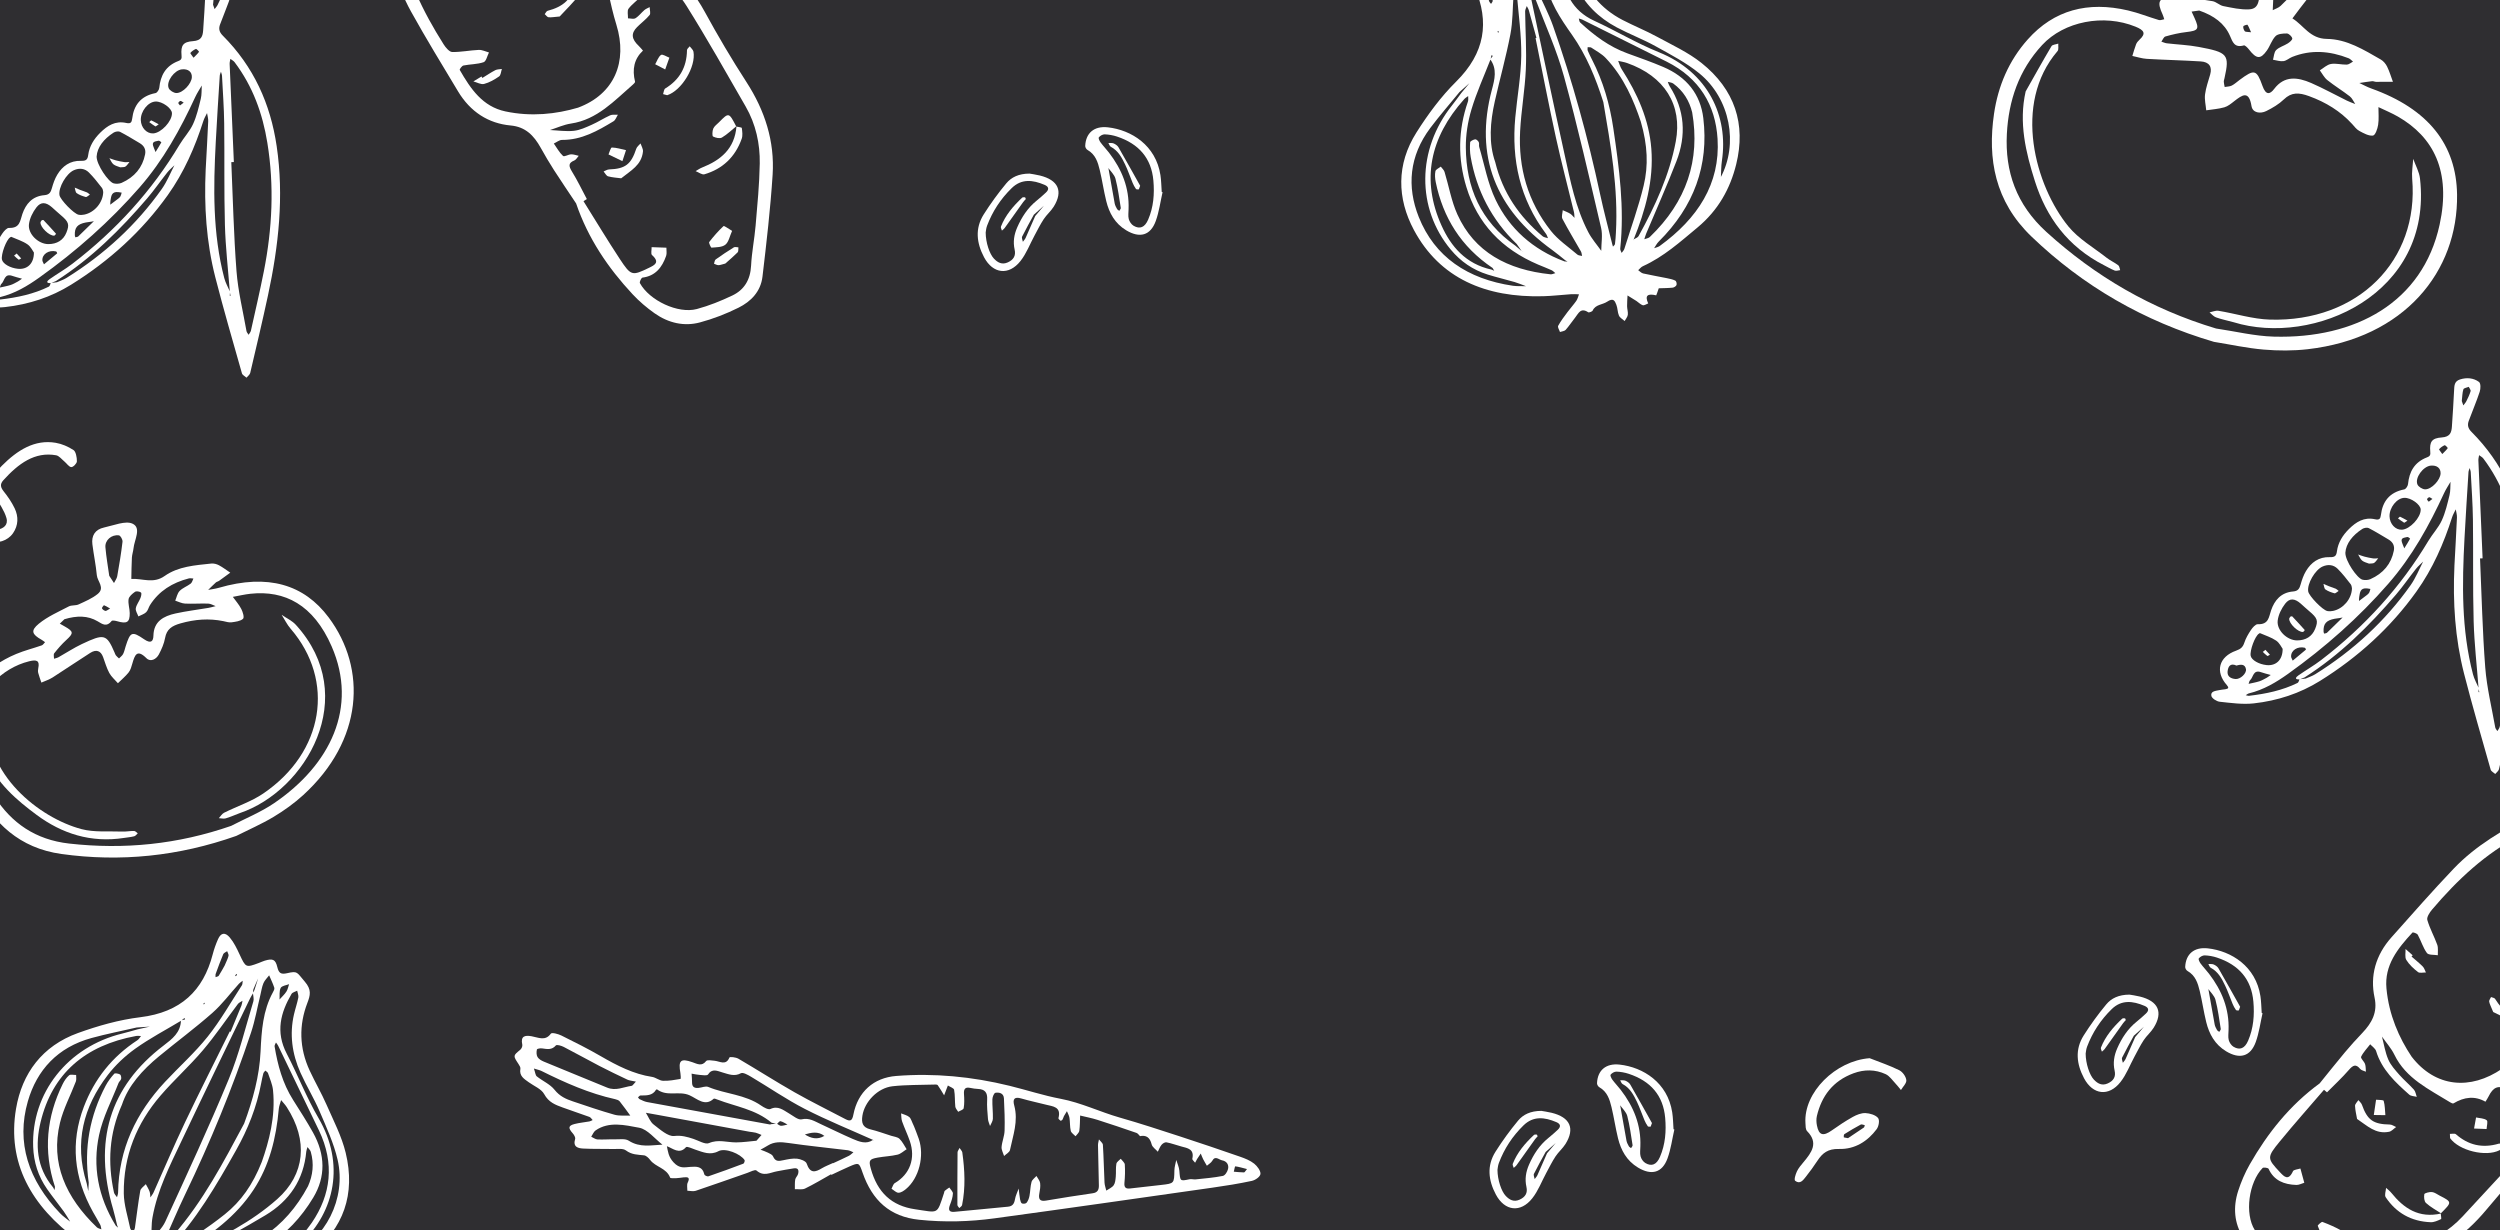 <svg xmlns="http://www.w3.org/2000/svg" fill="none" viewBox="0 0 1593 784" height="784" width="1593">
<rect x="0" y="0" width="1593" height="784" fill="#808080" stroke="none"/>
<g clip-path="url(#clip0_186_5181)">
<rect fill="#2F2E31" height="784" width="1593"></rect>
<g clip-path="url(#clip1_186_5181)">
<path fill="white" d="M719.125 133.273C719.125 135.387 718.723 137.595 719.251 139.583C719.677 141.184 720.894 143.022 722.336 143.868C726.33 146.209 729.466 144.904 731.6 139.957C735.045 131.975 735.686 123.596 734.936 115.061C733.689 100.864 725.741 91.649 711.732 87.008C709.248 86.186 706.548 85.703 703.924 85.605C702.656 85.557 700.965 86.515 700.185 87.521C699.759 88.071 700.597 89.825 701.286 90.759C702.942 93.005 704.926 95.034 706.634 97.249C714.892 107.973 719.65 119.804 719.122 133.27M706.051 106.787C705.833 106.532 705.618 106.274 705.4 106.019C705.666 106.24 705.928 106.461 706.194 106.682C707.544 114.34 708.859 122.003 710.284 129.648C710.512 130.864 711.16 132.04 711.773 133.154C712.046 133.654 712.711 133.963 713.198 134.357C713.539 133.732 714.255 133.049 714.163 132.485C713.16 126.267 712.373 119.984 710.785 113.895C710.11 111.313 707.683 109.142 706.054 106.787M740.785 122.465C739.381 128.611 738.58 134.955 736.436 140.864C733.086 150.09 726.242 151.941 717.615 146.743C710.369 142.376 706.77 135.703 704.899 128.126C703.28 121.561 702.329 114.85 700.747 108.279C699.558 103.341 698.062 98.428 692.939 95.523C692.179 95.091 691.473 93.848 691.504 93.008C691.821 84.789 697.165 80.154 705.908 81.129C720.949 82.805 736.511 92.618 739.429 111.571C739.974 115.105 739.991 118.71 740.253 122.285L740.785 122.468V122.465Z"></path>
<path fill="white" d="M628.074 148.213C628.102 154.52 630.539 161.859 633.34 164.802C635.729 167.309 638.487 168.866 642.181 167.18C645.822 165.522 647.41 162.967 646.531 159.059C645.409 154.088 646.179 149.433 648.194 144.853C651.05 138.349 654.83 132.457 660.576 127.829C662.608 126.192 664.561 124.459 666.462 122.688C668.565 120.735 668.385 118.971 665.607 117.789C658.034 114.564 650.903 113.793 644.697 119.831C637.594 126.742 632.389 134.761 628.971 143.81C628.31 145.563 628.211 147.503 628.071 148.213M658.76 136.81C656.248 141.435 653.64 146.018 651.312 150.728C650.886 151.584 651.595 152.947 651.779 154.075C652.376 153.242 653.132 152.471 653.541 151.564C655.631 146.936 657.631 142.274 659.659 137.625C661.5 135.451 663.337 133.276 665.178 131.105C663.037 133.008 660.897 134.914 658.756 136.817M656.026 110.619C657.328 110.854 659.983 111.197 662.563 111.825C674.366 114.707 677.591 121.802 671.422 131.7C669.656 134.533 666.919 136.817 665.075 139.617C662.86 142.974 661.098 146.599 659.182 150.13C656.241 155.549 654.056 161.499 650.263 166.31C642.802 175.77 632.665 174.52 627.038 163.905C622.253 154.88 621.155 145.56 626.841 136.589C631.183 129.739 635.999 123.1 641.214 116.824C644.421 112.964 649.111 110.633 656.023 110.616"></path>
<path fill="white" d="M726.515 118.376C725.871 120.018 725.748 120.687 725.581 120.697C724.991 120.734 724.071 120.738 723.839 120.405C723.001 119.202 722.282 117.897 721.719 116.552C720.087 112.648 718.758 108.618 716.921 104.805C714.807 100.425 712.544 96.059 707.776 93.504C707.03 93.103 706.75 91.921 706.256 91.102C707.404 91.18 708.689 90.983 709.664 91.414C710.826 91.924 712.084 92.787 712.681 93.82C717.524 102.23 722.221 110.714 726.518 118.38"></path>
<path fill="white" d="M653.655 126.851C653.12 127.449 652.482 128.04 651.991 128.727C648.034 134.258 644.115 139.814 640.147 145.336C639.701 145.954 639.006 146.413 638.423 146.946C638.194 146.08 637.537 145.06 637.806 144.371C640.642 137.147 645.625 131.289 651.33 125.944C651.685 125.614 652.54 125.662 653.137 125.73C653.334 125.754 653.454 126.392 653.655 126.851Z"></path>
</g>
<g clip-path="url(#clip2_186_5181)">
<path fill="white" d="M1045.24 730.508C1045.24 732.621 1044.84 734.83 1045.37 736.818C1045.79 738.418 1047.01 740.256 1048.45 741.102C1052.45 743.444 1055.58 742.139 1057.72 737.191C1061.16 729.21 1061.8 720.831 1061.05 712.295C1059.81 698.099 1051.86 688.884 1037.85 684.242C1035.36 683.42 1032.66 682.937 1030.04 682.839C1028.77 682.791 1027.08 683.749 1026.3 684.755C1025.88 685.306 1026.71 687.059 1027.4 687.993C1029.06 690.239 1031.04 692.268 1032.75 694.483C1041.01 705.207 1045.77 717.039 1045.24 730.504M1032.17 704.021C1031.95 703.766 1031.73 703.508 1031.52 703.253C1031.78 703.474 1032.04 703.695 1032.31 703.916C1033.66 711.575 1034.98 719.237 1036.4 726.882C1036.63 728.099 1037.28 729.274 1037.89 730.389C1038.16 730.888 1038.83 731.198 1039.31 731.592C1039.66 730.966 1040.37 730.284 1040.28 729.719C1039.28 723.501 1038.49 717.219 1036.9 711.13C1036.23 708.547 1033.8 706.376 1032.17 704.021M1066.9 719.699C1065.5 725.846 1064.7 732.19 1062.55 738.099C1059.2 747.324 1052.36 749.176 1043.73 743.977C1036.49 739.611 1032.89 732.937 1031.01 725.36C1029.4 718.795 1028.44 712.084 1026.86 705.513C1025.67 700.576 1024.18 695.662 1019.06 692.757C1018.29 692.326 1017.59 691.082 1017.62 690.243C1017.94 682.023 1023.28 677.389 1032.02 678.364C1047.06 680.039 1062.63 689.852 1065.54 708.805C1066.09 712.339 1066.11 715.944 1066.37 719.519L1066.9 719.702V719.699Z"></path>
<path fill="white" d="M954.191 745.448C954.218 751.754 956.655 759.094 959.456 762.036C961.846 764.544 964.603 766.1 968.298 764.415C971.938 762.756 973.526 760.201 972.647 756.294C971.525 751.323 972.296 746.668 974.31 742.087C977.166 735.584 980.946 729.692 986.692 725.064C988.724 723.426 990.677 721.693 992.579 719.923C994.682 717.969 994.501 716.205 991.723 715.023C984.15 711.798 977.02 711.027 970.813 717.065C963.71 723.976 958.506 731.995 955.087 741.044C954.426 742.797 954.327 744.738 954.187 745.448M984.876 734.044C982.364 738.669 979.757 743.253 977.429 747.962C977.003 748.818 977.712 750.181 977.896 751.309C978.492 750.477 979.249 749.705 979.658 748.798C981.747 744.17 983.748 739.508 985.776 734.86C987.616 732.685 989.453 730.511 991.294 728.339C989.153 730.242 987.013 732.148 984.872 734.051M982.142 707.853C983.444 708.088 986.099 708.431 988.68 709.06C1000.48 711.941 1003.71 719.036 997.538 728.934C995.772 731.768 993.035 734.051 991.191 736.851C988.976 740.208 987.214 743.834 985.298 747.364C982.357 752.784 980.172 758.733 976.379 763.545C968.918 773.004 958.782 771.754 953.154 761.139C948.369 752.114 947.272 742.794 952.957 733.824C957.299 726.973 962.115 720.334 967.33 714.058C970.537 710.198 975.227 707.867 982.139 707.85"></path>
<path fill="white" d="M1052.63 715.611C1051.99 717.252 1051.86 717.921 1051.7 717.931C1051.11 717.969 1050.19 717.972 1049.96 717.639C1049.12 716.436 1048.4 715.132 1047.84 713.786C1046.2 709.882 1044.87 705.852 1043.04 702.04C1040.92 697.66 1038.66 693.293 1033.89 690.738C1033.15 690.337 1032.87 689.155 1032.37 688.336C1033.52 688.414 1034.81 688.217 1035.78 688.649C1036.94 689.158 1038.2 690.021 1038.8 691.054C1043.64 699.464 1048.34 707.949 1052.63 715.614"></path>
<path fill="white" d="M979.771 724.085C979.236 724.683 978.598 725.275 978.108 725.961C974.15 731.493 970.231 737.048 966.264 742.57C965.817 743.188 965.122 743.647 964.539 744.18C964.311 743.314 963.653 742.295 963.922 741.605C966.758 734.381 971.741 728.523 977.446 723.178C977.801 722.849 978.656 722.896 979.253 722.964C979.45 722.988 979.57 723.627 979.771 724.085Z"></path>
</g>
<g clip-path="url(#clip3_186_5181)">
<path fill="white" d="M1420.03 656.435C1420.03 658.548 1419.63 660.757 1420.16 662.745C1420.59 664.345 1421.8 666.184 1423.24 667.03C1427.24 669.371 1430.38 668.066 1432.51 663.119C1435.95 655.137 1436.6 646.758 1435.85 638.222C1434.6 624.026 1426.65 614.811 1412.64 610.169C1410.16 609.347 1407.46 608.865 1404.83 608.766C1403.57 608.719 1401.87 609.677 1401.09 610.683C1400.67 611.233 1401.51 612.986 1402.2 613.921C1403.85 616.167 1405.84 618.195 1407.54 620.411C1415.8 631.134 1420.56 642.966 1420.03 656.432M1406.96 629.949C1406.74 629.694 1406.53 629.435 1406.31 629.181C1406.57 629.401 1406.84 629.622 1407.1 629.843C1408.45 637.502 1409.77 645.164 1411.19 652.809C1411.42 654.026 1412.07 655.202 1412.68 656.316C1412.96 656.816 1413.62 657.125 1414.11 657.519C1414.45 656.894 1415.16 656.211 1415.07 655.647C1414.07 649.429 1413.28 643.146 1411.69 637.057C1411.02 634.474 1408.59 632.303 1406.96 629.949M1441.69 645.626C1440.29 651.773 1439.49 658.117 1437.35 664.026C1433.99 673.251 1427.15 675.103 1418.52 669.904C1411.28 665.538 1407.68 658.864 1405.81 651.287C1404.19 644.723 1403.24 638.012 1401.66 631.44C1400.47 626.503 1398.97 621.59 1393.85 618.685C1393.09 618.253 1392.38 617.009 1392.41 616.17C1392.73 607.951 1398.07 603.316 1406.82 604.291C1421.86 605.966 1437.42 615.779 1440.34 634.733C1440.88 638.267 1440.9 641.872 1441.16 645.446L1441.69 645.63V645.626Z"></path>
<path fill="white" d="M1328.98 671.375C1329.01 677.681 1331.45 685.021 1334.25 687.963C1336.64 690.471 1339.4 692.027 1343.09 690.342C1346.73 688.684 1348.32 686.129 1347.44 682.221C1346.32 677.25 1347.09 672.595 1349.1 668.014C1351.96 661.511 1355.74 655.619 1361.49 650.991C1363.52 649.353 1365.47 647.62 1367.37 645.85C1369.47 643.896 1369.29 642.133 1366.52 640.95C1358.94 637.726 1351.81 636.954 1345.61 642.992C1338.5 649.904 1333.3 657.923 1329.88 666.971C1329.22 668.725 1329.12 670.665 1328.98 671.375M1359.67 659.972C1357.16 664.596 1354.55 669.18 1352.22 673.889C1351.8 674.746 1352.5 676.108 1352.69 677.236C1353.28 676.404 1354.04 675.632 1354.45 674.725C1356.54 670.097 1358.54 665.435 1360.57 660.787C1362.41 658.612 1364.25 656.438 1366.09 654.267C1363.95 656.169 1361.81 658.076 1359.67 659.978M1356.94 633.781C1358.24 634.015 1360.89 634.358 1363.47 634.987C1375.28 637.868 1378.5 644.963 1372.33 654.861C1370.57 657.695 1367.83 659.978 1365.98 662.778C1363.77 666.135 1362.01 669.761 1360.09 673.291C1357.15 678.711 1354.97 684.661 1351.17 689.472C1343.71 698.932 1333.57 697.681 1327.95 687.066C1323.16 678.042 1322.06 668.721 1327.75 659.751C1332.09 652.901 1336.91 646.261 1342.12 639.985C1345.33 636.125 1350.02 633.794 1356.93 633.777"></path>
<path fill="white" d="M1427.42 641.538C1426.78 643.179 1426.66 643.849 1426.49 643.859C1425.9 643.896 1424.98 643.9 1424.75 643.567C1423.91 642.364 1423.19 641.059 1422.63 639.713C1421 635.809 1419.67 631.779 1417.83 627.967C1415.72 623.587 1413.45 619.221 1408.69 616.665C1407.94 616.265 1407.66 615.082 1407.17 614.263C1408.31 614.341 1409.6 614.144 1410.57 614.576C1411.74 615.085 1412.99 615.949 1413.59 616.981C1418.43 625.391 1423.13 633.876 1427.43 641.541"></path>
<path fill="white" d="M1354.56 650.013C1354.03 650.611 1353.39 651.202 1352.9 651.888C1348.94 657.42 1345.02 662.976 1341.06 668.497C1340.61 669.116 1339.91 669.574 1339.33 670.108C1339.1 669.241 1338.45 668.222 1338.72 667.532C1341.55 660.308 1346.53 654.45 1352.24 649.105C1352.59 648.776 1353.45 648.823 1354.05 648.891C1354.24 648.915 1354.36 649.554 1354.56 650.013Z"></path>
</g>
<g clip-path="url(#clip4_186_5181)">
<path fill="white" d="M130.341 638.927C130.126 639.047 129.825 639.114 129.725 639.296C129.625 639.478 129.725 639.77 129.73 640.019C129.945 639.904 130.246 639.832 130.346 639.655C130.447 639.468 130.351 639.176 130.346 638.927M151.029 621.31C150.991 621.061 150.958 620.812 150.919 620.564C150.59 620.812 150.203 621.018 149.949 621.33C149.835 621.468 149.992 621.818 150.031 622.067C150.365 621.813 150.695 621.564 151.029 621.31ZM143.182 615.178C144.315 612.444 145.218 610.802 145.629 609.021C145.825 608.184 145.07 607.083 144.745 606.101C143.89 606.724 142.604 607.154 142.246 607.997C140.497 612.119 138.972 616.336 137.438 620.544C137.209 621.167 137.371 621.942 137.352 622.651C138.055 622.349 139.068 622.244 139.402 621.717C140.946 619.281 142.303 616.729 143.178 615.183M196.252 755.88C199.387 748.867 200.205 741.58 198.021 733.906C197.715 732.834 196.644 731.91 195.927 730.919C195.665 731.877 195.249 732.815 195.158 733.796C193.514 751.71 184.458 765.124 169.232 774.296C155.034 782.851 140.339 790.683 125.873 798.855C124.745 799.492 123.718 800.286 122.643 801.004C123.866 801.363 125.166 802.144 126.298 802.024C158.633 798.596 181.806 782.995 196.248 755.875M77.659 704.015C69.52 722.331 68.488 740.728 72.621 759.844C72.851 760.906 73.893 761.864 74.557 762.869C74.796 761.878 75.236 760.902 75.25 759.892C75.661 732.126 86.739 709.094 105.152 689.371C114.155 679.724 124.119 670.839 132.306 660.58C140.468 650.35 146.967 638.846 154.121 627.855C154.618 627.089 154.485 625.92 154.647 624.939C153.844 625.566 152.931 626.093 152.262 626.835C146.618 633.068 141.577 639.918 135.278 645.467C124.344 655.094 112.549 663.826 101.286 673.118C90.729 681.826 81.725 691.74 77.668 704.01M166.805 740.388C171.364 727.357 175.679 711.612 173.959 694.613C173.591 690.989 171.952 687.384 170.762 683.803C170.551 683.176 169.658 682.716 169.075 682.18C168.63 682.783 167.971 683.32 167.784 683.999C167.235 686.034 166.829 688.112 166.437 690.189C163.565 705.403 158.002 719.463 150.461 732.868C137.83 755.32 124.936 777.533 106.863 796.327C106.246 796.969 106.203 798.122 105.892 799.042C106.867 798.735 108.005 798.639 108.788 798.094C120.353 790.061 132.339 782.487 143.268 773.736C153.481 765.555 161.008 755.018 166.8 740.388M155.569 715.921C161.137 700.846 165.314 685.718 166.035 669.977C166.642 656.76 167.517 643.954 173.868 632.35C174.365 631.44 175.058 630.239 174.781 629.382C173.911 626.696 172.625 624.106 171.498 621.483C170.26 623.13 168.654 624.614 167.875 626.466C166.867 628.865 166.513 631.55 165.887 634.111C163.942 642.068 162.532 650.225 159.961 657.957C148.219 693.282 134.074 727.587 117.983 761.055C113.233 770.94 108.989 781.075 104.521 791.1C104.32 791.55 104.158 792.019 103.981 792.483C104.669 792.325 105.591 792.383 106.007 791.966C107.694 790.3 109.252 788.51 110.805 786.729C129.476 765.287 142.504 740.345 155.574 715.921M146.423 657.248C146.595 657.325 146.771 657.397 146.943 657.473C149.256 651.886 151.589 646.309 153.854 640.699C154.231 639.765 154.298 638.698 154.513 637.697C153.529 638.363 152.277 638.836 151.598 639.727C144.157 649.55 137.276 659.809 129.304 669.202C120.807 679.217 110.91 688.107 102.332 698.064C87.097 715.739 78.619 736.491 78.877 760.385C78.954 767.733 81.443 775.23 82.958 782.645C83.14 783.521 84.158 784.297 84.789 785.12C85.195 784.216 85.826 783.354 85.964 782.392C87.106 774.521 87.99 766.594 89.372 758.781C89.658 757.163 91.689 755.942 92.913 754.539C93.725 756.09 94.695 757.594 95.288 759.207C95.728 760.399 95.67 761.73 95.833 762.998C96.511 761.945 97.338 760.959 97.85 759.825C104.521 744.96 110.867 729.938 117.859 715.231C127.116 695.771 136.874 676.56 146.418 657.239M161.161 632.8C161.505 632.106 161.93 631.44 162.179 630.708C162.986 628.285 163.727 625.844 164.496 623.407C163.469 625.724 162.384 628.017 161.457 630.373C161.189 631.057 161.381 631.933 161.357 632.723C160.692 633.853 159.942 634.94 159.378 636.117C144.769 666.411 130.05 696.652 115.651 727.051C108.229 742.715 100.32 758.245 97.185 775.642C96.344 780.3 96.659 785.226 96.44 790.032C99.446 786.188 103.331 782.765 105.314 778.437C119.097 748.33 133.089 718.295 145.744 687.686C152.344 671.715 156.406 654.634 161.457 638.003C161.925 636.462 161.29 634.547 161.165 632.805M117.228 796.921C118.475 797.036 119.971 797.62 120.941 797.203C141.137 788.548 160.425 778.442 176.616 764.104C194.465 748.297 196.448 726.716 182.752 705.504C181.715 703.9 180.339 702.483 179.12 700.98C178.613 702.852 177.815 704.68 177.643 706.6C175.995 725.103 171.708 742.696 161.514 758.187C150.442 775.01 134.518 786.863 117.037 797.055L117.07 797.558L117.223 796.926L117.228 796.921ZM123.775 809.234C125.113 809.645 126.461 810.378 127.785 810.421C157.543 811.364 182.551 802.833 198.733 779.041C210.833 761.251 213.366 741.456 203.234 720.287C194.613 702.277 185.916 684.296 177.232 666.31C176.883 665.588 176.31 664.951 175.842 664.276C175.536 665.118 174.843 665.995 174.977 666.804C176.95 678.642 180.014 690.199 186.738 700.846C191.072 707.706 195.488 714.542 199.421 721.594C207.368 735.836 207.531 749.886 199.636 763.056C184.119 788.926 160.544 803.934 128.936 807.821C127.173 808.037 125.543 808.884 123.847 809.44C123.383 809.526 122.915 809.612 122.451 809.698C122.896 809.545 123.335 809.387 123.78 809.234M184.372 627.05C182.465 627.826 179.603 628.099 178.871 629.497C177.811 631.531 178.288 634.375 178.107 636.878C179.598 635.208 181.313 633.681 182.499 631.823C183.431 630.368 183.712 628.501 184.281 626.816L184.549 626.902L184.367 627.05H184.372ZM95.364 654.156C92.597 654.347 89.83 654.534 87.063 654.725C77.463 656.942 67.752 658.838 58.289 661.432C36.784 667.335 23.509 681.754 17.745 701.76C10.19 728.008 18.07 752.045 38.304 773.114C40.206 775.096 42.572 776.676 44.717 778.437C43.365 776.264 42.142 774.009 40.636 771.936C37.171 767.159 33.425 762.553 30.046 757.718C24.264 749.436 21.487 740.441 21.133 730.737C19.891 696.489 43.097 666.981 78.132 658.512C81.305 657.746 84.411 656.789 87.551 655.922C90.232 655.324 92.913 654.725 95.594 654.127C95.709 654.137 95.823 654.141 95.943 654.151C95.751 654.151 95.556 654.151 95.364 654.151M182.609 799.989C181.968 801.119 181.333 802.244 180.692 803.374L180.109 803.063L180.429 803.312C181.118 802.134 181.806 800.957 182.494 799.779C183.364 799.769 184.233 799.755 185.108 799.745C207.349 789.855 220.816 763.769 215.134 739.034C212.721 728.545 208.013 718.329 203.684 708.213C200.104 699.845 195.234 691.913 191.493 683.588C186.021 671.409 184.444 658.924 187.316 646.386C188.143 642.781 189.38 639.286 190.088 635.663C190.35 634.322 189.634 632.742 189.371 631.273C188.133 631.948 186.355 632.307 185.748 633.345C178.876 645.17 175.411 657.377 182.709 671.404C189.767 684.971 195.273 699.256 202.981 712.483C220.018 741.714 213.132 771.955 192.372 791.779C189.748 794.283 187.574 797.222 185.194 799.961C184.334 799.97 183.469 799.98 182.604 799.989M34.706 758.771C34.811 757.924 34.92 757.081 35.026 756.234C27.389 733.174 29.778 711.459 39.91 690.826C40.932 688.743 42.285 686.68 44.029 685.177C44.885 684.44 46.978 685 48.512 684.971C48.474 686.359 48.799 687.901 48.335 689.117C44.985 697.921 40.421 706.356 38.218 715.471C32.025 741.116 41.855 763.037 61.73 782.047C62.438 782.722 63.637 782.918 64.607 783.339C64.368 782.344 64.325 781.262 63.852 780.367C62.428 777.657 60.808 775.034 59.307 772.358C46.906 750.145 44.865 727.812 53.415 705.288C60.153 687.537 71.431 673.333 87.58 662.811C88.535 662.189 89.099 661.044 89.845 660.145C88.793 660.13 87.694 659.943 86.7 660.13C54.242 666.085 33.262 684.129 25.86 715.006C22.491 729.057 23.021 743.696 33.874 756.665C34.242 757.345 34.61 758.025 34.978 758.704C35.365 758.881 35.752 759.059 36.139 759.236C35.661 759.082 35.183 758.934 34.706 758.781M75.637 782.607L75.427 782.727C75.154 782.056 74.887 781.386 74.614 780.716C73.773 777.298 73.066 773.851 72.072 770.467C59.446 727.659 69.52 692.669 104.244 666.22C109.744 662.031 115.106 657.909 115.302 650.225C116.186 650 117.066 649.78 117.95 649.555C117.821 649.254 117.692 648.952 117.558 648.65C116.836 649.239 116.11 649.823 115.388 650.412C105.625 656.276 95.436 661.609 86.246 668.182C79.632 672.912 73.51 678.676 68.636 685.057C53.243 705.202 47.097 727.922 55.217 753.955C55.618 755.909 56.02 757.862 56.426 759.815L57.033 759.767L56.239 759.71C56.34 757.656 56.44 755.607 56.54 753.553C53.339 731.436 57.267 710.913 67.322 691.812C68.77 689.059 70.715 686.517 72.798 684.186C73.276 683.65 75.422 684.076 76.492 684.646C77.085 684.962 77.381 686.575 77.2 687.451C76.999 688.413 75.905 689.122 75.532 690.074C71.255 701.08 65.587 711.732 63.135 723.216C58.925 742.935 62.371 762.563 73.797 781.018C74.409 781.549 75.02 782.08 75.637 782.612M110.896 831.269C109.453 832.193 106.791 833.984 106.738 833.912C103.278 829.623 100.846 829.302 99.551 834.85C98.361 834.467 96.64 834.41 96.105 833.634C95.207 832.342 95.116 830.58 94.585 829.043C93.859 826.937 93.032 824.854 92.253 822.762C90.767 824.505 89.195 826.181 87.823 828.009C86.724 829.479 86.112 831.351 84.832 832.624C83.862 833.596 82.184 833.912 80.822 834.52C80.526 832.849 79.699 831.025 80.067 829.551C80.631 827.282 82.332 825.357 82.982 823.102C83.713 820.57 84.445 818.291 79.451 817.937C76 817.693 72.612 814.739 68.784 816.774C68.163 817.104 66.055 816.415 65.883 815.898C64.015 810.263 60.354 812.748 57.176 813.48C53.969 814.222 50.882 815.352 47.642 815.945C46.572 816.142 45.195 815.208 43.958 814.792C44.445 813.47 44.526 811.393 45.496 810.957C48.674 809.54 52.153 808.65 55.566 807.692C58.457 806.878 61.472 806.376 64.33 805.48C65.759 805.03 66.954 804.011 68.254 803.25C67.001 802.23 65.821 801.11 64.488 800.21C59.518 796.863 54.347 793.785 49.52 790.252C19.881 768.552 4.393 740.886 10.223 706.437C14.032 683.928 26.945 666.449 49.668 658.249C62.38 653.663 75.785 649.833 89.391 648.172C115.168 645.031 129.515 631.292 135.536 608.107C136.396 604.79 137.558 601.525 138.943 598.408C140.75 594.349 143.407 593.808 146.423 597.384C149.084 600.539 150.915 604.411 152.659 608.141C156.611 616.6 156.621 616.7 164.922 613.603C166.193 613.129 167.412 612.526 168.716 612.133C173.701 610.644 175.507 611.238 176.687 616.159C177.643 620.152 179.034 621.014 182.957 620.118C189.801 618.562 188.998 619.462 194.207 625.49C198.656 630.636 197.729 634.174 195.851 639.071C190.441 653.165 190.589 667.675 197.361 682.242C200.749 689.533 204.845 696.566 208.066 703.909C212.496 714.015 217.738 724.093 220.271 734.557C226.656 760.906 218.895 782.77 198.164 799.157C185.634 809.061 171.235 815.275 153.988 815.854C139.761 816.333 125.658 817.415 111.355 814.016C110.136 813.724 108.784 814.126 107.493 814.208C107.88 815.419 107.947 816.86 108.717 817.793C111.933 821.7 115.383 825.434 118.686 829.278C119.952 830.752 121.276 832.26 122.103 833.941C122.427 834.601 121.735 836.133 121.013 836.612C120.358 837.048 118.805 836.947 118.036 836.464C115.465 834.865 113.07 832.988 110.609 831.217H111.049L110.905 831.265L110.896 831.269Z"></path>
</g>
<g clip-path="url(#clip5_186_5181)">
<path fill="white" d="M117.053 65.402C116.015 64.825 115.395 64.209 114.982 64.313C114.422 64.453 113.678 65.122 113.642 65.604C113.606 66.104 114.321 66.651 114.708 67.178C115.354 66.687 116.003 66.196 117.053 65.402ZM123.323 36.79C124.802 35.273 125.978 34.25 126.808 33.028C126.939 32.834 125.162 31.02 124.868 31.151C123.528 31.74 122.233 32.632 121.319 33.709C121.093 33.974 122.352 35.342 123.323 36.793M99.112 96.881C100.8 94.147 101.878 92.452 102.825 90.691C102.863 90.62 101.488 89.513 101.033 89.65C99.368 90.147 96.677 89.959 97.559 92.877C97.85 93.847 98.288 94.775 99.115 96.884M75.426 122.414C70.863 121.932 70.905 125.145 70.393 127.842C70.232 128.684 70.297 129.565 70.259 130.43C71.938 129.169 73.631 127.926 75.284 126.632C75.846 126.192 76.439 125.698 76.763 125.106C77.156 124.386 77.281 123.538 77.522 122.744C76.823 122.634 76.126 122.524 75.429 122.414M28.024 168.438C31.281 165.758 33.898 163.626 36.446 161.427C36.541 161.347 36.062 160.294 35.707 160.208C31.108 159.104 26.783 161.945 27 165.916C27.036 166.573 27.512 167.213 28.027 168.441M135.751 3.021C135.941 3.556 136.337 4.681 136.736 5.805C137.391 4.913 138.194 4.08 138.674 3.11C139.698 1.031 140.746 -1.075 141.377 -3.27C141.597 -4.035 140.621 -5.102 140.189 -6.03C139.004 -5.528 137.028 -5.245 136.781 -4.478C136.084 -2.318 136.099 0.041 135.751 3.018M14.025 177.582C11.408 176.835 9.67 176.452 8.024 175.851C2.68 173.896 3.031 178.983 0.867 180.913C0.287 181.431 0.215 182.442 -0.091 183.224C2.204 182.698 4.55 182.308 6.779 181.597C8.393 181.083 9.866 180.17 11.372 179.381C12.001 179.054 12.545 178.593 14.025 177.579M-7.819 171.582C-11.579 169.833 -13.117 171.972 -13.472 175.232C-13.823 178.465 -11.525 179.875 -8.468 180.146C-5.399 180.42 -1.273 176.588 -1.77 173.852C-2.353 170.645 -4.845 170.699 -7.816 171.579M122.245 49.203C122.388 45.776 119.908 43.795 115.952 44.179C111.145 44.643 105.691 51.984 107.507 56.199C108.135 57.656 110.665 59.248 112.359 59.281C116.542 59.361 122.078 53.287 122.245 49.203ZM89.718 76.506C89.849 81.354 93.466 85.236 97.636 85.007C102.714 84.727 109.686 77.217 109.57 72.154C109.498 68.954 103.363 64.557 99.163 64.697C94.376 64.858 89.563 70.875 89.718 76.509M21.607 160.922C20.85 159.91 19.657 157.171 17.484 155.687C14.427 153.599 10.643 152.436 7.154 150.904C7.026 150.847 6.735 151.109 6.52 151.228C4.053 152.632 0.528 162.115 1.248 165.413C1.838 168.117 6.485 170.788 11.441 171.279C17.237 171.853 21.645 168.114 21.604 160.919M30.727 155.541C36.312 155.577 40.378 153.01 42.298 148.236C44.4 143.009 43.828 141.35 38.529 136.9C36.675 135.341 34.925 133.672 33.1 132.078C29.31 128.762 26.093 128.417 23.22 132.141C20.841 135.225 18.91 139.14 18.451 142.867C17.683 149.116 24.461 155.502 30.727 155.541ZM65.773 122.375C65.648 121.926 65.645 120.609 64.972 119.746C62.341 116.379 59.712 112.967 56.67 109.933C54.065 107.336 50.651 106.878 47.052 108.464C42.271 110.573 37.098 119.472 37.895 124.339C38.369 127.233 47.064 136.266 50.103 136.834C51.267 137.051 52.577 136.989 53.744 136.742C60.162 135.401 65.591 129.163 65.773 122.372M61.57 99.713C61.439 104.799 69.062 116.01 72.482 116.858C74.039 117.244 76.087 117.146 77.522 116.504C85.723 112.842 90.796 106.786 92.457 98.362C93.07 95.26 91.852 92.865 88.998 91.194C84.833 88.752 80.746 86.176 76.439 83.975C75.453 83.469 73.408 83.841 72.369 84.513C66.115 88.546 61.948 93.871 61.567 99.713M149.012 103.252C148.47 103.273 147.926 103.294 147.384 103.315C148.42 126.486 148.914 149.696 150.703 172.82C151.691 185.613 154.826 198.264 157.061 210.968C157.21 211.8 157.954 212.544 158.422 213.326C158.925 212.443 159.684 211.613 159.892 210.673C162.696 198.064 165.634 185.476 168.135 172.814C173.496 145.666 174.821 118.437 170.355 90.992C167.328 72.383 161.127 55.069 149.47 39.613C148.819 38.751 147.69 38.2 146.785 37.504C146.625 38.59 146.279 39.682 146.327 40.761C147.193 61.595 148.107 82.422 149.009 103.252M146.571 185.961C146.509 186.791 146.437 187.621 146.404 188.451C146.404 188.483 146.735 188.525 146.91 188.564C146.762 187.752 146.613 186.943 146.464 186.131C145.371 171.874 143.71 157.629 143.315 143.351C142.719 121.78 143.136 100.186 142.856 78.606C142.725 68.525 141.981 58.451 141.466 48.379C141.421 47.481 141.019 46.597 140.784 45.705C140.522 46.562 140.082 47.409 140.028 48.278C139.144 62.326 138.23 76.378 137.486 90.432C135.944 119.541 135.438 148.61 142.91 177.219C143.696 180.232 145.333 183.052 146.577 185.961M58.346 141.225C57.137 141.397 55.917 141.525 54.717 141.754C49.326 142.789 47.451 144.981 47.683 149.973C47.701 150.389 47.9 150.8 48.016 151.213C48.642 151.035 49.454 151.035 49.859 150.654C52.937 147.742 55.934 144.752 58.956 141.79C59.248 141.504 59.542 141.219 59.834 140.933C59.337 141.031 58.84 141.127 58.346 141.225ZM113.088 102.467C112.55 103.312 112.011 104.16 111.472 105.004C109.829 106.634 107.998 108.131 106.578 109.915C102.238 115.367 98.312 121.12 93.769 126.418C76.772 146.246 58.265 164.661 35.645 179.084C34.582 179.524 33.523 179.967 32.46 180.408C28.938 180.553 29.974 179.022 31.585 177.891C36.389 174.515 41.56 171.573 46.197 168.016C73.992 146.683 96.904 121.492 114.473 92.095C117.122 87.663 120.873 83.731 122.992 79.117C125.341 74.004 126.606 68.418 127.943 62.951C128.609 60.229 128.389 57.317 128.568 54.492C127.174 56.925 125.585 59.281 124.421 61.806C114.961 82.309 104.102 102.06 88.905 119.463C70.119 140.981 48.707 159.952 25.11 176.809C17.478 182.261 9.515 187.005 0.105 189.301C-0.624 189.48 -1.24 190.066 -1.91 190.461C-1.187 190.595 -0.442 190.917 0.251 190.836C10.982 189.581 21.452 187.401 31.108 182.644C31.778 182.314 31.96 181.119 32.37 180.327C33.692 180.164 35.014 180.003 36.336 179.84C38.348 178.941 40.509 178.251 42.346 177.109C66.6 161.978 87.012 143.179 103.089 120.43C106.471 115.644 108.626 110.1 111.347 104.906C111.868 104.038 112.389 103.172 112.91 102.303C113.041 101.988 113.172 101.673 113.303 101.358C113.231 101.729 113.16 102.101 113.088 102.473M131.056 108.145C131.61 97.836 132.211 87.526 132.67 77.214C132.747 75.503 132.187 73.769 131.925 72.044C131.14 73.695 130.151 75.292 129.604 77.008C124.272 93.725 117.274 109.802 106.903 124.336C90.551 147.248 69.812 166.184 45.281 181.428C32.522 189.358 18.27 194.001 3.183 195.673C-3.91 196.458 -11.299 195.399 -18.488 194.632C-20.47 194.42 -23.456 192.493 -23.804 190.931C-24.492 187.847 -21.021 187.713 -18.645 187.192C-17.428 186.925 -16.163 186.853 -14.924 186.666C-12.814 186.342 -12.528 185.625 -13.975 183.998C-21.539 175.473 -19.122 165.993 -8.027 162.07C-5.021 161.008 -3.717 159.741 -2.821 157.031C-1.877 154.167 -0.288 151.424 1.433 148.869C2.457 147.349 4.32 145.178 5.728 145.228C12.783 145.475 12.759 140.68 14.257 136.352C16.442 130.029 20.481 124.987 28.364 124.353C31.546 124.098 32.379 122.343 33.076 119.838C33.889 116.917 34.913 113.946 36.484 111.331C39.744 105.912 44.614 102.247 51.603 102.488C54.899 102.601 55.824 101.658 56.208 98.734C56.932 93.222 59.822 88.552 63.897 84.531C68.407 80.081 73.462 76.791 80.478 78.353C83.181 78.954 83.922 78.067 84.217 75.643C85.247 67.154 89.536 61.196 99.101 59.313C100.137 59.108 101.375 57.181 101.491 55.967C102.247 48.15 105.527 41.972 113.654 38.878C115.797 38.063 115.827 37.067 115.666 35.151C115.145 28.95 116.64 26.644 123.025 26.21C128.35 25.847 129.175 23.021 129.449 19.366C130.029 11.644 130.431 3.91 130.857 -3.823C131.015 -6.673 130.919 -9.558 134.613 -10.739C138.954 -12.125 143.297 -11.691 146.699 -9.163C147.911 -8.261 147.803 -4.85 147.169 -2.904C145.118 3.357 142.472 9.446 140.198 15.645C139.26 18.197 139.62 20.35 141.895 22.626C161.729 42.501 172.317 66.202 176.288 93.062C181.036 125.18 177.518 156.713 170.778 188.138C167.23 204.682 163.309 221.155 159.437 237.637C159.175 238.752 157.883 239.657 157.07 240.659C156.073 239.749 154.471 238.99 154.165 237.908C148.39 217.529 142.448 197.184 137.197 176.684C131.431 154.179 129.993 131.248 131.059 108.154"></path>
<path fill="white" d="M76.632 106.619C75.322 106.075 73.497 105.7 72.262 104.692C71.092 103.737 70.538 102.119 69.714 100.792C71.053 101.256 72.366 101.806 73.736 102.16C75.557 102.63 77.409 103.032 79.272 103.297C80.32 103.445 81.418 103.255 82.496 103.219C81.66 104.216 80.975 105.405 79.927 106.14C79.237 106.625 78.019 106.449 76.629 106.619"></path>
<path fill="white" d="M57.298 124.02C56.164 124.707 55.226 125.701 54.666 125.54C52.642 124.966 50.535 124.261 48.888 123.08C48.01 122.453 48.007 120.754 47.611 119.538C48.719 120.014 49.814 120.525 50.939 120.959C52.443 121.536 53.993 122.012 55.479 122.625C56.03 122.854 56.452 123.354 57.298 124.017"></path>
<path fill="white" d="M26.658 140.297C27.206 140.24 27.587 140.106 27.682 140.204C30.388 143.084 33.076 145.981 35.69 148.935C35.755 149.009 34.957 150.13 34.514 150.16C31.406 150.374 25.64 144.812 25.786 141.757C25.813 141.21 26.414 140.686 26.658 140.297Z"></path>
<path fill="white" d="M10.61 161.528C11.706 162.718 12.604 163.691 13.504 164.666C12.938 164.949 12.078 165.6 11.854 165.446C10.795 164.711 9.908 163.759 8.958 162.885C9.413 162.513 9.866 162.138 10.61 161.528Z"></path>
<path fill="white" d="M101.133 79.233C99.966 79.968 99.207 80.664 99.002 80.542C97.636 79.736 96.391 78.751 95.106 77.826C95.549 77.431 96.204 76.622 96.403 76.711C97.844 77.347 99.193 78.165 101.133 79.233Z"></path>
</g>
<g clip-path="url(#clip6_186_5181)">
<path fill="white" d="M1549.95 317.926C1548.91 317.349 1548.29 316.734 1547.88 316.838C1547.32 316.978 1546.57 317.647 1546.54 318.129C1546.5 318.628 1547.22 319.176 1547.6 319.702C1548.25 319.211 1548.9 318.721 1549.95 317.926ZM1556.22 289.315C1557.7 287.798 1558.87 286.775 1559.7 285.552C1559.84 285.359 1558.06 283.544 1557.76 283.675C1556.42 284.264 1555.13 285.156 1554.22 286.233C1553.99 286.498 1555.25 287.866 1556.22 289.318M1532.01 349.405C1533.7 346.672 1534.77 344.976 1535.72 343.215C1535.76 343.144 1534.38 342.038 1533.93 342.174C1532.27 342.671 1529.57 342.484 1530.46 345.402C1530.75 346.371 1531.18 347.299 1532.01 349.408M1508.32 374.938C1503.76 374.457 1503.8 377.669 1503.29 380.367C1503.13 381.209 1503.19 382.089 1503.16 382.955C1504.83 381.693 1506.53 380.45 1508.18 379.156C1508.74 378.716 1509.33 378.222 1509.66 377.63C1510.05 376.911 1510.18 376.063 1510.42 375.269C1509.72 375.159 1509.02 375.048 1508.33 374.938M1460.92 420.963C1464.18 418.283 1466.79 416.15 1469.34 413.952C1469.44 413.872 1468.96 412.819 1468.6 412.732C1464 411.629 1459.68 414.469 1459.9 418.44C1459.93 419.098 1460.41 419.737 1460.92 420.966M1568.65 255.545C1568.84 256.081 1569.23 257.205 1569.63 258.33C1570.29 257.437 1571.09 256.604 1571.57 255.635C1572.59 253.555 1573.64 251.45 1574.27 249.254C1574.49 248.49 1573.52 247.422 1573.09 246.494C1571.9 246.997 1569.92 247.279 1569.68 248.047C1568.98 250.206 1569 252.565 1568.65 255.542M1446.92 430.106C1444.3 429.36 1442.57 428.976 1440.92 428.375C1435.58 426.421 1435.93 431.507 1433.76 433.438C1433.18 433.955 1433.11 434.967 1432.81 435.749C1435.1 435.222 1437.45 434.833 1439.68 434.122C1441.29 433.607 1442.76 432.694 1444.27 431.906C1444.9 431.579 1445.44 431.118 1446.92 430.103M1425.08 424.107C1421.32 422.358 1419.78 424.496 1419.42 427.756C1419.07 430.99 1421.37 432.4 1424.43 432.67C1427.5 432.944 1431.62 429.113 1431.13 426.376C1430.54 423.17 1428.05 423.223 1425.08 424.104M1555.14 301.727C1555.28 298.301 1552.8 296.32 1548.85 296.703C1544.04 297.167 1538.59 304.508 1540.4 308.723C1541.03 310.181 1543.56 311.772 1545.26 311.805C1549.44 311.885 1554.97 305.811 1555.14 301.727ZM1522.61 329.03C1522.75 333.879 1526.36 337.76 1530.53 337.531C1535.61 337.252 1542.58 329.741 1542.47 324.678C1542.39 321.478 1536.26 317.082 1532.06 317.221C1527.27 317.382 1522.46 323.399 1522.61 329.033M1454.5 413.446C1453.75 412.435 1452.55 409.695 1450.38 408.211C1447.32 406.123 1443.54 404.96 1440.05 403.428C1439.92 403.372 1439.63 403.633 1439.42 403.752C1436.95 405.156 1433.42 414.639 1434.14 417.938C1434.73 420.641 1439.38 423.313 1444.34 423.803C1450.13 424.377 1454.54 420.639 1454.5 413.443M1463.62 408.065C1469.21 408.101 1473.27 405.534 1475.19 400.76C1477.3 395.534 1476.72 393.874 1471.43 389.424C1469.57 387.866 1467.82 386.197 1466 384.603C1462.21 381.286 1458.99 380.941 1456.12 384.665C1453.74 387.75 1451.81 391.664 1451.35 395.391C1450.58 401.64 1457.36 408.027 1463.62 408.065ZM1498.67 374.9C1498.54 374.451 1498.54 373.133 1497.87 372.27C1495.24 368.903 1492.61 365.491 1489.57 362.457C1486.96 359.861 1483.55 359.403 1479.95 360.988C1475.17 363.097 1469.99 371.997 1470.79 376.863C1471.27 379.757 1479.96 388.791 1483 389.359C1484.16 389.576 1485.47 389.513 1486.64 389.267C1493.06 387.925 1498.49 381.688 1498.67 374.897M1494.47 352.237C1494.34 357.324 1501.96 368.534 1505.38 369.382C1506.94 369.769 1508.98 369.671 1510.42 369.028C1518.62 365.367 1523.69 359.31 1525.35 350.887C1525.97 347.784 1524.75 345.39 1521.89 343.718C1517.73 341.276 1513.64 338.7 1509.33 336.499C1508.35 335.993 1506.3 336.365 1505.27 337.037C1499.01 341.071 1494.84 346.395 1494.46 352.237M1581.91 355.777C1581.37 355.798 1580.82 355.818 1580.28 355.839C1581.32 379.01 1581.81 402.22 1583.6 425.344C1584.59 438.137 1587.72 450.788 1589.96 463.492C1590.11 464.325 1590.85 465.068 1591.32 465.851C1591.82 464.967 1592.58 464.137 1592.79 463.198C1595.59 450.589 1598.53 438.001 1601.03 425.338C1606.39 398.19 1607.72 370.962 1603.25 343.516C1600.22 324.908 1594.02 307.593 1582.37 292.138C1581.72 291.275 1580.59 290.725 1579.68 290.029C1579.52 291.114 1579.18 292.206 1579.22 293.286C1580.09 314.119 1581 334.946 1581.91 355.777M1579.47 438.485C1579.41 439.315 1579.33 440.145 1579.3 440.975C1579.3 441.008 1579.63 441.049 1579.81 441.088C1579.66 440.276 1579.51 439.467 1579.36 438.655C1578.27 424.398 1576.61 410.153 1576.21 395.876C1575.62 374.305 1576.03 352.71 1575.75 331.13C1575.62 321.05 1574.88 310.975 1574.36 300.903C1574.32 300.005 1573.92 299.122 1573.68 298.229C1573.42 299.086 1572.98 299.934 1572.92 300.802C1572.04 314.851 1571.13 328.902 1570.38 342.957C1568.84 372.065 1568.33 401.135 1575.81 429.743C1576.59 432.757 1578.23 435.576 1579.47 438.485M1491.24 393.749C1490.03 393.922 1488.81 394.05 1487.61 394.279C1482.22 395.314 1480.35 397.506 1480.58 402.497C1480.6 402.914 1480.8 403.324 1480.91 403.737C1481.54 403.559 1482.35 403.559 1482.76 403.178C1485.83 400.266 1488.83 397.277 1491.85 394.314C1492.14 394.029 1492.44 393.743 1492.73 393.458C1492.23 393.556 1491.74 393.651 1491.24 393.749ZM1545.98 354.992C1545.45 355.836 1544.91 356.684 1544.37 357.529C1542.73 359.159 1540.89 360.655 1539.47 362.44C1535.13 367.892 1531.21 373.645 1526.67 378.942C1509.67 398.77 1491.16 417.185 1468.54 431.608C1467.48 432.049 1466.42 432.492 1465.36 432.932C1461.83 433.078 1462.87 431.546 1464.48 430.416C1469.29 427.04 1474.46 424.098 1479.09 420.54C1506.89 399.207 1529.8 374.016 1547.37 344.619C1550.02 340.187 1553.77 336.255 1555.89 331.642C1558.24 326.529 1559.5 320.943 1560.84 315.475C1561.51 312.754 1561.29 309.842 1561.46 307.016C1560.07 309.449 1558.48 311.805 1557.32 314.33C1547.86 334.833 1537 354.584 1521.8 371.988C1503.02 393.505 1481.6 412.476 1458.01 429.333C1450.37 434.785 1442.41 439.529 1433 441.826C1432.27 442.004 1431.66 442.59 1430.99 442.986C1431.71 443.12 1432.45 443.441 1433.15 443.361C1443.88 442.105 1454.35 439.925 1464 435.169C1464.67 434.839 1464.86 433.643 1465.27 432.852C1466.59 432.688 1467.91 432.528 1469.23 432.364C1471.24 431.466 1473.41 430.776 1475.24 429.633C1499.5 414.502 1519.91 395.703 1535.99 372.954C1539.37 368.168 1541.52 362.624 1544.24 357.431C1544.76 356.562 1545.29 355.696 1545.81 354.828C1545.94 354.513 1546.07 354.197 1546.2 353.882C1546.13 354.254 1546.06 354.626 1545.98 354.997M1563.95 360.67C1564.51 350.36 1565.11 340.051 1565.57 329.738C1565.64 328.028 1565.08 326.294 1564.82 324.568C1564.04 326.219 1563.05 327.817 1562.5 329.533C1557.17 346.249 1550.17 362.327 1539.8 376.86C1523.45 399.772 1502.71 418.708 1478.18 433.952C1465.42 441.882 1451.17 446.525 1436.08 448.197C1428.99 448.982 1421.6 447.924 1414.41 447.156C1412.43 446.945 1409.44 445.017 1409.09 443.456C1408.4 440.371 1411.88 440.237 1414.25 439.717C1415.47 439.449 1416.73 439.378 1417.97 439.19C1420.08 438.866 1420.37 438.149 1418.92 436.522C1411.36 427.997 1413.77 418.518 1424.87 414.594C1427.88 413.532 1429.18 412.265 1430.08 409.556C1431.02 406.691 1432.61 403.949 1434.33 401.394C1435.35 399.874 1437.22 397.702 1438.62 397.753C1445.68 398 1445.66 393.205 1447.15 388.877C1449.34 382.553 1453.38 377.511 1461.26 376.878C1464.44 376.622 1465.28 374.867 1465.97 372.363C1466.79 369.442 1467.81 366.47 1469.38 363.855C1472.64 358.436 1477.51 354.771 1484.5 355.012C1487.8 355.125 1488.72 354.182 1489.1 351.259C1489.83 345.747 1492.72 341.077 1496.79 337.055C1501.3 332.605 1506.36 329.316 1513.37 330.877C1516.08 331.478 1516.82 330.592 1517.11 328.168C1518.14 319.678 1522.43 313.72 1532 311.838C1533.03 311.632 1534.27 309.705 1534.39 308.491C1535.14 300.674 1538.42 294.496 1546.55 291.403C1548.69 290.588 1548.72 289.591 1548.56 287.676C1548.04 281.474 1549.54 279.169 1555.92 278.735C1561.25 278.372 1562.07 275.546 1562.35 271.89C1562.93 264.168 1563.33 256.435 1563.75 248.701C1563.91 245.852 1563.82 242.966 1567.51 241.785C1571.85 240.399 1576.19 240.834 1579.6 243.362C1580.81 244.263 1580.7 247.675 1580.07 249.62C1578.01 255.881 1575.37 261.97 1573.09 268.169C1572.16 270.721 1572.52 272.875 1574.79 275.15C1594.63 295.026 1605.21 318.727 1609.18 345.586C1613.93 377.705 1610.41 409.237 1603.67 440.663C1600.13 457.207 1596.21 473.68 1592.33 490.161C1592.07 491.277 1590.78 492.181 1589.97 493.183C1588.97 492.273 1587.37 491.515 1587.06 490.432C1581.29 470.054 1575.34 449.708 1570.09 429.208C1564.33 406.703 1562.89 383.773 1563.96 360.679"></path>
<path fill="white" d="M1509.53 359.143C1508.22 358.599 1506.39 358.224 1505.16 357.216C1503.99 356.261 1503.43 354.643 1502.61 353.316C1503.95 353.78 1505.26 354.331 1506.63 354.685C1508.45 355.155 1510.31 355.556 1512.17 355.821C1513.22 355.97 1514.31 355.779 1515.39 355.744C1514.56 356.74 1513.87 357.93 1512.82 358.665C1512.13 359.149 1510.92 358.974 1509.53 359.143"></path>
<path fill="white" d="M1490.19 376.545C1489.06 377.232 1488.12 378.225 1487.56 378.065C1485.54 377.49 1483.43 376.786 1481.78 375.605C1480.91 374.977 1480.9 373.279 1480.51 372.062C1481.62 372.538 1482.71 373.05 1483.84 373.484C1485.34 374.061 1486.89 374.537 1488.38 375.15C1488.93 375.379 1489.35 375.878 1490.19 376.542"></path>
<path fill="white" d="M1459.55 392.821C1460.1 392.765 1460.48 392.631 1460.58 392.729C1463.28 395.608 1465.97 398.505 1468.59 401.459C1468.65 401.533 1467.85 402.655 1467.41 402.684C1464.3 402.899 1458.54 397.336 1458.68 394.281C1458.71 393.734 1459.31 393.211 1459.55 392.821Z"></path>
<path fill="white" d="M1443.51 414.053C1444.6 415.243 1445.5 416.215 1446.4 417.191C1445.83 417.473 1444.97 418.125 1444.75 417.97C1443.69 417.235 1442.8 416.284 1441.85 415.409C1442.31 415.037 1442.76 414.663 1443.51 414.053Z"></path>
<path fill="white" d="M1534.03 331.758C1532.86 332.492 1532.1 333.188 1531.9 333.066C1530.53 332.26 1529.29 331.276 1528 330.351C1528.45 329.955 1529.1 329.146 1529.3 329.235C1530.74 329.872 1532.09 330.69 1534.03 331.758Z"></path>
</g>
<g clip-path="url(#clip7_186_5181)">
<path fill="white" d="M-2.403 317.346C-6.188 318.01 -8.991 327.181 -8.296 331.67C-7.566 336.384 -4.965 338.053 -1.392 337.432C1.998 336.847 5.417 334.616 4.102 330.06C2.705 325.204 -0.413 321.083 -2.403 317.342M-15.232 303.789C-8.225 308.97 -4.025 302.025 1.197 296.773C11.058 286.859 22.134 279.847 35.519 282.157C39.439 282.833 43.414 284.533 46.895 286.819C48.309 287.749 49.047 291.521 48.995 293.965C48.968 295.322 46.627 297.719 45.415 297.639C43.923 297.545 42.545 295.31 41.069 294.092C39.332 292.66 37.647 290.438 35.752 290.098C22.146 287.662 11.65 295.464 2.101 306.047C-0.149 308.543 0.337 310.567 2.373 313.13C4.971 316.397 7.458 319.972 9.333 323.887C11.875 329.206 11.717 334.782 8.306 339.742C4.951 344.622 -1.823 346.753 -6.848 344.618C-11.786 342.518 -14.912 337.59 -14.774 330.847C-14.695 327.035 -13.771 323.195 -12.922 319.47C-11.359 312.588 -12.023 311.078 -17.75 312.118C-21.686 312.834 -25.747 314.344 -29.229 316.67C-42.307 325.41 -49.4 339.504 -52.578 357.004C-53.197 360.409 -52.013 366.879 -56.249 366.246C-60.591 365.598 -59.17 359.61 -58.696 355.608C-55.83 331.48 -39.275 309.104 -21.267 304.904C-19.562 304.505 -17.833 304.26 -15.228 303.781"></path>
</g>
<g clip-path="url(#clip8_186_5181)">
<path fill="white" d="M1434.37 20.553C1433.34 18.251 1432.87 16.916 1432.08 15.77C1431.98 15.616 1429.56 16.249 1429.44 16.785C1429.23 17.746 1429.72 19.09 1430.41 19.929C1430.81 20.421 1432.16 20.25 1434.36 20.553M1448.49 -0.15C1448.36 2.647 1448.27 4.567 1448.19 6.486C1449.89 5.581 1451.93 4.984 1453.23 3.723C1459.6 -2.469 1465.93 -8.723 1471.9 -15.254C1473.03 -16.483 1473.45 -19.997 1472.51 -20.879C1468.36 -24.784 1461.61 -24.103 1458.86 -19.487C1454.98 -13.005 1451.7 -6.202 1448.49 -0.146M1401.34 6.71C1400.28 6.859 1398.39 7.123 1396.49 7.386C1397.12 8.756 1397.75 10.127 1398.37 11.501C1401.55 18.537 1400.81 19.551 1393.09 20.438C1388.59 20.957 1384.15 22.006 1379.83 23.232C1378.68 23.557 1378.08 25.397 1377.23 26.539C1378.39 26.903 1379.53 27.461 1380.72 27.601C1387.49 28.396 1394.35 28.651 1401.03 29.903C1419.48 33.363 1420.84 34.624 1417.45 49.815C1417.28 50.588 1416.97 51.37 1417.01 52.147C1417.06 53.245 1417.37 54.339 1417.57 55.437C1419.09 55.155 1420.8 55.182 1422.09 54.523C1423.9 53.596 1425.4 52.165 1427.04 50.953C1436.39 44.027 1437.87 44.079 1441.67 54.791C1443.81 60.808 1446.43 60.193 1449.09 56.679C1455.6 48.089 1463.94 49.082 1472.71 52.898C1480.47 56.275 1487.88 60.395 1495.47 64.132C1497.17 64.967 1498.99 65.582 1500.76 66.293C1499.62 64.637 1498.83 62.591 1497.29 61.396C1492.64 57.786 1487.54 54.69 1482.96 51.023C1480.95 49.42 1479.76 46.912 1478.2 44.817C1480.53 43.403 1482.69 41.229 1485.25 40.772C1488.45 40.201 1492 41.264 1495.37 41.176C1496.74 41.141 1498.02 39.929 1499.33 39.253C1498.41 38.528 1497.6 37.531 1496.54 37.118C1484.51 32.402 1472.48 31.515 1460.57 36.284C1458.64 37.053 1456.99 38.682 1455.02 38.954C1452.91 39.248 1450.58 38.41 1448.35 38.063C1448.97 35.963 1448.97 33.297 1450.38 31.892C1452.3 29.991 1455.41 29.182 1457.81 27.645C1459.04 26.855 1460.83 25.353 1460.63 24.439C1460.37 23.21 1458.42 21.352 1457.22 21.334C1454.74 21.295 1451.42 21.554 1449.99 23.021C1447.54 25.542 1446.53 29.244 1444.47 32.164C1440.36 37.975 1437.82 37.698 1432.96 31.435C1432.14 30.381 1430.5 28.73 1429.8 28.928C1423.8 30.632 1422.68 26.85 1420.94 22.849C1417.47 14.861 1410.71 9.99 1401.33 6.71M1412.1 209.333C1424.35 211.129 1436.61 214.164 1448.85 214.502C1500.78 215.951 1543.72 192.824 1554.53 143.131C1561.93 109.135 1550.65 87.286 1527.86 74.233C1523.92 71.976 1519.65 70.228 1515.54 68.247C1515.52 72.015 1515.92 75.854 1515.35 79.53C1514.96 82.068 1513.57 86.197 1512.03 86.394C1509.35 86.737 1506.04 84.879 1503.31 83.403C1501.51 82.437 1500.22 80.579 1498.8 79.038C1491.27 70.821 1482.09 65.182 1471.31 61.251C1464.89 58.91 1460.15 58.638 1455.25 63.368C1452.11 66.398 1448.07 68.787 1444.03 70.781C1440.25 72.648 1435.36 71.919 1434.66 67.611C1433.01 57.4 1428.78 60.469 1423.6 64.51C1421.68 66.007 1419.66 67.72 1417.34 68.383C1413.65 69.437 1409.67 69.697 1405.81 70.294C1405.51 66.89 1404.63 63.403 1405.06 60.109C1405.61 55.801 1407.16 51.638 1408.34 47.43C1409.72 42.511 1407.69 39.464 1402.26 39.13C1390.83 38.427 1379.38 38.172 1367.95 37.501C1364.87 37.32 1361.81 36.288 1358.73 35.651C1359.51 33.183 1360.17 30.671 1361.1 28.26C1361.52 27.184 1362.34 26.165 1363.23 25.362C1367.72 21.286 1366.16 19.191 1360.72 16.986C1340.47 8.765 1315.27 13.548 1301.24 28.712C1286.36 44.8 1279.88 64.128 1278.77 85.362C1277.53 109.223 1284.71 130.285 1303.97 147.8C1335.14 176.153 1370.76 196.922 1412.1 209.337M1410.75 217.835C1366.02 204.656 1327.36 182.31 1294.48 150.751C1271.1 128.305 1266.39 101.216 1270.6 72.441C1273.17 54.909 1279.93 38.77 1292.08 25.124C1308.78 6.363 1330.34 0.667 1355.99 6.657C1362.65 8.212 1369.06 10.812 1375.63 12.762C1376.64 13.06 1377.92 12.45 1379.07 12.261C1378.72 11.238 1378.45 10.179 1378 9.191C1374.46 1.532 1375.16 -1.446 1383.47 -1.96C1392.08 -2.491 1401.01 -0.532 1409.75 0.737C1412.15 1.084 1414.27 3.403 1416.7 3.881C1422.13 4.953 1427.77 6.262 1433.17 5.963C1440.66 5.55 1438.61 -1.889 1441.05 -6.031C1445.1 -12.899 1448.31 -20.207 1452.15 -27.195C1455.25 -32.834 1460.29 -35.254 1466.94 -32.324C1473.75 -29.325 1483.28 -27.133 1486.17 -22.021C1489.99 -15.28 1480.18 -11.231 1475.81 -6.303C1474.2 -4.498 1472.11 -3.075 1470.6 -1.213C1467.19 3.012 1464.01 7.404 1460.73 11.725C1467.93 16.17 1471.89 24.672 1482.67 24.791C1495.44 24.931 1506.3 31.796 1517.05 37.94C1518.74 38.906 1520.22 40.711 1521.06 42.428C1522.59 45.542 1523.56 48.875 1524.77 52.116C1521.19 52.134 1517.61 52.182 1514.03 52.151C1513.19 52.143 1512.31 51.646 1511.51 51.73C1508.78 52.029 1506.09 52.49 1503.38 52.889C1505.86 54.049 1508.27 55.419 1510.85 56.337C1547.73 69.486 1565.16 92.481 1565.64 123.909C1566.39 173.053 1532.06 215.438 1470.44 222.521C1461.24 223.58 1451.71 223.549 1442.4 222.754C1431.8 221.854 1421.29 219.535 1410.74 217.831"></path>
<path fill="white" d="M1423.22 205.31C1418.58 204.067 1415.19 203.386 1411.99 202.205C1410.45 201.638 1409.27 200.132 1407.92 199.056C1409.81 198.682 1411.79 197.738 1413.58 198.032C1424.53 199.829 1435.45 203.333 1446.36 203.654C1502.45 205.301 1541.53 166.131 1537.04 113.842C1536.68 109.661 1537.46 105.436 1537.7 101.233C1539.19 105.401 1541.54 109.516 1542.02 113.75C1550.39 187.558 1473.94 221.019 1423.22 205.31Z"></path>
<path fill="white" d="M1290.75 58.243C1296.2 48.611 1301.56 38.936 1307.21 29.415C1307.81 28.409 1310.06 28.308 1311.55 27.79C1311.41 29.411 1311.94 31.532 1311.05 32.573C1282.16 66.249 1296.97 118.612 1318.05 144.374C1324.44 152.174 1334.04 157.738 1342.28 164.198C1344.59 166.012 1347.4 167.255 1349.75 169.034C1350.53 169.627 1350.59 171.076 1350.98 172.134C1349.81 172.253 1348.48 172.776 1347.51 172.402C1345.14 171.489 1342.95 170.149 1340.68 168.994C1317.51 157.211 1303.88 138.256 1296.68 115.573C1290.81 97.101 1286.24 78.111 1290.75 58.238"></path>
</g>
<g clip-path="url(#clip9_186_5181)">
<path fill="white" d="M70.16 387.77C68.339 386.718 67.372 386.043 66.276 385.656C66.13 385.604 64.805 387.212 64.986 387.632C65.316 388.383 66.3 389.055 67.174 389.286C67.688 389.421 68.518 388.645 70.157 387.772M69.599 366.876C70.879 368.829 71.759 370.167 72.637 371.507C73.344 370.066 74.433 368.664 74.699 367.176C75.987 359.874 77.212 352.555 78.064 345.22C78.225 343.839 76.794 341.258 75.726 341.121C71.01 340.513 66.777 344.272 67.169 348.738C67.716 355.012 68.818 361.214 69.604 366.877M41.054 394.562C40.41 395.182 39.259 396.285 38.105 397.39C39.197 398.01 40.295 398.627 41.386 399.252C46.977 402.45 46.966 403.501 42.176 407.876C39.388 410.424 36.898 413.303 34.574 416.244C33.956 417.025 34.447 418.563 34.427 419.752C35.391 419.43 36.437 419.248 37.309 418.762C42.278 415.99 47.042 412.809 52.174 410.387C66.346 403.706 67.881 403.893 73.009 415.816C73.27 416.422 73.444 417.101 73.847 417.609C74.416 418.328 75.162 418.914 75.835 419.557C76.727 418.623 77.892 417.808 78.442 416.733C79.216 415.221 79.534 413.517 80.052 411.896C82.991 402.647 84.017 401.96 91.823 407.339C96.208 410.36 97.678 408.665 97.766 404.987C97.975 395.998 104.099 392.593 111.897 390.884C118.797 389.372 125.82 388.534 132.783 387.348C134.339 387.082 135.871 386.607 137.412 386.225C135.836 385.661 134.297 384.667 132.672 384.613C127.766 384.444 122.805 384.844 117.913 384.607C115.773 384.504 113.741 383.393 111.662 382.74C112.551 380.642 112.945 378.122 114.457 376.559C116.342 374.609 119.265 373.59 121.502 371.883C122.408 371.193 122.682 369.748 123.241 368.647C122.262 368.609 121.228 368.331 120.312 368.568C109.865 371.265 101.293 376.548 95.566 385.594C94.641 387.053 94.317 388.963 93.12 390.108C91.835 391.339 89.851 391.91 88.167 392.771C87.567 391.044 86.262 389.245 86.531 387.605C86.9 385.382 88.606 383.317 89.481 381.104C89.931 379.965 90.406 378.077 89.825 377.556C89.046 376.854 86.817 376.554 86.002 377.125C84.302 378.313 82.181 380.112 81.933 381.8C81.507 384.702 82.634 387.697 82.664 390.679C82.719 396.617 80.867 397.671 74.52 395.815C73.451 395.503 71.535 395.189 71.161 395.662C67.934 399.748 65.328 397.741 62.199 395.886C55.949 392.184 48.999 392.196 41.048 394.567M147.301 526.239C156.464 521.465 166.24 517.522 174.685 511.767C210.523 487.358 228.277 450.735 211.321 411.864C199.722 385.27 181.414 376.023 159.626 378.34C155.857 378.742 152.116 379.647 148.363 380.321C150.195 382.875 152.338 385.275 153.749 388.037C154.724 389.944 155.8 393.413 154.858 394.298C153.207 395.843 150.061 396.205 147.492 396.544C145.809 396.766 144.027 396.143 142.316 395.793C133.204 393.924 124.239 394.602 115.031 397.213C109.542 398.771 106.204 400.903 105.196 406.498C104.551 410.082 102.986 413.671 101.228 416.993C99.58 420.104 95.918 422.001 93.34 419.431C87.237 413.337 85.876 417.478 84.347 422.74C83.778 424.692 83.245 426.839 82.001 428.421C80.019 430.938 77.455 433.057 75.136 435.347C73.272 433.193 70.973 431.267 69.65 428.834C67.921 425.651 66.935 422.081 65.678 418.661C64.207 414.663 61.346 413.595 57.511 416.023C49.436 421.136 41.568 426.56 33.507 431.694C31.333 433.08 28.758 433.879 26.366 434.952C25.685 432.906 24.907 430.883 24.361 428.798C24.118 427.866 24.174 426.778 24.382 425.8C25.433 420.848 23.351 420.197 18.595 421.366C0.881 425.71 -13.833 441.264 -15.914 458.369C-18.122 476.515 -13.066 492.746 -3.447 507.641C7.364 524.375 22.515 535.096 44.095 537.519C79.029 541.443 113.273 538.062 147.297 526.246M150.537 532.647C113.839 545.609 76.772 549.409 39.117 544.153C12.336 540.414 -4.079 524.408 -15.285 502.903C-22.113 489.8 -25.421 475.587 -23.866 460.424C-21.729 439.578 -9.928 425.19 10.351 416.697C15.613 414.494 21.219 413.117 26.618 411.222C27.445 410.931 28.013 409.892 28.701 409.201C27.963 408.682 27.267 408.096 26.475 407.651C20.344 404.202 19.36 401.85 24.734 397.438C30.299 392.869 37.294 389.829 43.824 386.416C45.619 385.476 48.189 386.004 50.062 385.143C54.264 383.208 58.716 381.338 62.222 378.497C67.091 374.553 62.068 370.529 61.697 366.537C61.08 359.916 59.686 353.405 58.869 346.807C58.21 341.482 60.438 337.382 66.369 336.109C72.438 334.809 79.957 331.63 84.412 333.669C90.288 336.359 85.626 343.893 85.075 349.362C84.873 351.364 84.148 353.352 84.04 355.346C83.794 359.87 83.787 364.393 83.681 368.916C90.724 368.399 97.552 372.212 104.904 367.021C113.615 360.87 124.31 360.203 134.584 359.099C136.202 358.924 138.087 359.419 139.494 360.168C142.047 361.527 144.333 363.304 146.732 364.905C144.318 366.668 141.922 368.449 139.481 370.181C138.908 370.586 138.071 370.681 137.57 371.129C135.874 372.662 134.274 374.292 132.636 375.887C134.884 375.455 137.184 375.203 139.377 374.563C170.747 365.419 193.77 372.439 209.444 393.444C233.956 426.289 231.435 471.717 193.206 506.633C187.502 511.843 181.035 516.485 174.353 520.497C166.743 525.07 158.498 528.643 150.529 532.649"></path>
<path fill="white" d="M152.856 518.085C149.109 519.514 146.482 520.712 143.739 521.48C142.42 521.849 140.887 521.408 139.454 521.337C140.548 520.162 141.423 518.558 142.778 517.881C151.063 513.742 160.164 510.77 167.702 505.653C206.448 479.346 213.756 433.766 185.179 400.623C182.893 397.974 181.356 394.738 179.47 391.777C182.509 393.869 186.111 395.499 188.503 398.126C230.213 443.917 194.84 503.905 152.856 518.085Z"></path>
<path fill="white" d="M-8.589 483.456C-9.605 474.283 -10.703 465.122 -11.532 455.926C-11.621 454.955 -10.147 453.786 -9.394 452.709C-8.695 453.871 -7.302 455.046 -7.395 456.184C-10.494 493.07 25.102 521.217 51.949 528.319C60.08 530.467 69.294 529.533 78.024 529.871C80.472 529.967 82.978 529.435 85.433 529.491C86.252 529.509 86.999 530.46 87.78 530.984C87.05 531.634 86.403 532.639 85.566 532.86C83.519 533.4 81.382 533.565 79.283 533.895C57.85 537.262 39.375 531.112 23.421 519.305C10.429 509.69 -1.935 499.089 -8.594 483.456"></path>
</g>
<g clip-path="url(#clip10_186_5181)">
<path fill="white" d="M373.933 126.852C373.223 127.301 372.518 127.754 371.808 128.202C379.495 140.485 386.971 152.924 394.937 165.01C402.106 175.884 402.747 175.875 413.577 170.637C417.054 168.953 420.732 167.224 415.446 162.508C414.626 161.776 415.258 159.205 415.217 157.485C418.355 157.599 421.488 157.718 424.626 157.832C424.599 159.571 424.997 161.492 424.47 163.015C421.891 170.463 417.539 175.875 409.399 176.89C408.634 176.986 407.37 179.704 407.745 180.395C413.824 191.497 432.084 200.121 444.035 196.909C451.805 194.823 459.368 191.754 466.642 188.3C474.059 184.773 478.136 178.455 478.594 169.251C479.015 160.71 480.742 152.315 481.471 143.797C482.598 130.631 483.894 117.451 484.118 104.208C484.329 91.563 481.613 79.125 475.149 67.889C462.776 46.379 450.6 24.722 437.439 3.729C428.639 -10.306 415.629 -18.435 399.752 -19.794C397.443 -19.991 392.908 -17.333 393.05 -16.647C394.209 -11.038 396.233 -5.585 397.992 -0.086C398.991 -0.448 400.159 -0.576 400.947 -1.216C402.367 -2.369 403.439 -3.993 404.882 -5.096C405.853 -5.837 407.218 -6.02 408.41 -6.454C408.41 -5.013 408.973 -3.014 408.295 -2.232C405.876 0.54 402.693 2.608 400.503 5.545C399.523 6.858 400.223 9.598 400.159 11.689C401.781 11.703 403.76 12.334 404.946 11.602C407.076 10.289 408.666 8.07 410.618 6.401C411.58 5.582 412.835 5.143 413.962 4.53C413.998 6.25 414.722 8.61 413.934 9.566C411.593 12.412 408.574 14.612 405.972 17.229C401.946 21.278 402.34 24.869 407.072 29.32C408.02 30.212 408.826 31.269 409.701 32.248C404.048 37.522 402.729 44.206 404.649 52.024C404.768 52.505 403.939 53.337 403.393 53.808C391.442 64.179 380.544 76.233 363.81 78.731C359.233 79.417 354.9 81.444 350.456 82.858C355.518 83.086 360.663 83.882 365.619 83.356C369.55 82.94 373.356 81.138 377.026 79.513C381.048 77.734 384.781 75.291 388.794 73.479C390.205 72.839 392.06 73.21 393.714 73.113C392.802 74.527 392.211 76.499 390.933 77.267C380.823 83.374 370.608 89.23 358.166 89.152C356.375 89.143 354.648 90.657 352.893 91.463C354.794 94.153 356.411 97.186 358.743 99.345C359.554 100.095 362.11 98.407 363.91 98.343C365.5 98.288 367.14 98.947 368.762 99.285C367.832 100.31 367.09 101.806 365.935 102.268C362.041 103.833 362.307 105.832 364.474 109.336C367.951 114.963 370.814 120.992 373.938 126.852M368.313 68.607C391.543 59.984 400.022 39.306 392.766 15.783C388.611 2.306 386.49 -11.77 383.32 -25.544C381.561 -33.175 380.489 -41.181 377.383 -48.249C373.004 -58.199 367.145 -67.504 361.698 -76.95C355.633 -87.468 350.378 -98.758 342.898 -108.063C329.462 -124.774 315.215 -140.905 300.194 -156.038C288.866 -167.447 274.756 -173.106 258.971 -171.194C250.12 -170.119 244.087 -165.924 241.641 -156.468C237.743 -141.38 236.052 -126.279 239.607 -110.355C244.834 -86.932 250.01 -63.473 254.193 -39.882C258.632 -14.858 269.369 7.215 282.713 28.304C284.005 30.34 286.328 33.089 288.105 33.131C293.781 33.254 299.411 32.042 305.096 31.795C307.199 31.703 309.411 32.852 311.569 33.432C310.46 35.587 309.81 39.069 308.147 39.636C304.111 41.017 299.567 40.885 295.311 41.74C294.308 41.941 292.732 44.178 292.947 44.554C299.919 56.69 307.519 67.898 322.018 70.982C338.587 74.509 354.46 72.702 368.317 68.607M367.103 129.638C362.399 122.566 357.612 115.553 353.017 108.407C350.049 103.787 347.245 99.043 344.579 94.23C340.181 86.293 334.812 80.813 325.38 79.953C311.225 78.662 299.713 71.311 291.848 58.2C281.729 41.328 271.431 24.544 261.889 7.325C252.003 -10.517 247.619 -30.11 244.101 -50.051C240.212 -72.124 234.976 -94 230.624 -116.009C227.307 -132.794 230.413 -148.686 235.658 -164.075C238.622 -172.772 244.953 -177.392 253.556 -178.984C274.972 -182.955 293.231 -175.045 308.852 -159.126C320.831 -146.916 332.76 -134.477 343.383 -121C353.759 -107.834 363.035 -93.593 371.707 -79.132C380.2 -64.969 387.676 -50.074 390.379 -33.386C391.007 -29.529 393.073 -28.66 396.701 -28.495C420.512 -27.411 437.182 -14.281 449.084 7.54C457.38 22.746 466.193 37.71 475.593 52.216C487.408 70.446 493.688 90.076 492.314 111.385C490.912 133.12 488.406 154.731 485.85 176.296C484.714 185.875 478.383 192.174 470.637 196.036C462.785 199.947 454.466 203.172 446.001 205.441C436.01 208.122 426.009 205.908 417.086 199.618C412.083 196.09 407.278 191.991 403.054 187.458C387.493 170.751 374.735 151.99 367.103 129.643"></path>
<path fill="white" d="M356.623 10.508C353.082 10.801 351.282 11.185 349.509 10.993C348.675 10.902 347.896 9.699 347.095 9.003C347.704 8.271 348.19 7.077 348.945 6.881C358.355 4.452 365.249 -0.475 366.225 -11.665C366.275 -12.228 367.265 -13.175 367.594 -13.07C368.52 -12.763 370.027 -12.008 370.059 -11.414C370.21 -8.852 370.847 -5.462 369.61 -3.87C365.396 1.56 360.457 6.355 356.623 10.504"></path>
<path fill="white" d="M307.354 49.682C310.089 48.008 312.76 46.191 315.6 44.718C316.814 44.092 318.385 44.183 319.796 43.95C319.232 45.583 319.136 47.934 318.014 48.707C315.082 50.734 311.852 52.605 308.453 53.488C306.47 54 303.932 52.486 301.642 51.882C303.364 50.835 305.086 49.787 306.809 48.739C306.992 49.055 307.171 49.371 307.354 49.682Z"></path>
<path fill="white" d="M469.175 80.653C470.399 80.945 472.625 81.137 472.68 81.544C472.982 83.814 473.335 86.38 472.625 88.388C468.447 100.177 460.307 107.693 448.868 111.06C447.343 111.509 445.139 109.77 443.252 109.043C444.603 108.274 445.881 107.337 447.311 106.774C459.084 102.103 468.168 94.953 469.304 80.328L469.171 80.657L469.175 80.653Z"></path>
<path fill="white" d="M395.839 113.613C393.118 113.247 390.219 113.115 387.443 112.351C386.352 112.049 385.551 110.329 384.616 109.253C385.78 108.805 386.911 108.005 388.107 107.959C398.464 107.57 402.134 104.747 405.437 94.752C405.867 93.439 407.223 92.51 408.148 91.398C408.703 93.118 409.871 94.944 409.701 96.54C408.785 105.306 401.918 108.659 395.835 113.609"></path>
<path fill="white" d="M425.134 60.675C424.534 60.514 423.526 60.245 422.519 59.979C422.954 58.749 423.036 56.9 423.884 56.383C432.739 50.995 437.613 43.112 437.75 31.945C437.759 31.099 438.868 30.321 439.463 29.512C440.297 30.646 441.671 31.708 441.882 32.934C443.536 42.449 434.447 57.664 425.13 60.675"></path>
<path fill="white" d="M469.309 80.323C466.249 82.816 463.385 85.657 460.032 87.629C458.64 88.448 456.019 87.839 454.338 86.975C453.752 86.673 453.853 83.406 454.489 81.942C455.19 80.332 456.853 79.216 458.131 77.917C464.416 71.531 464.467 71.544 469.171 80.648L469.304 80.319L469.309 80.323Z"></path>
<path fill="white" d="M466.496 147.105C464.971 150.472 464.339 154.209 462.209 155.911C460.042 157.645 456.414 157.517 453.372 157.805C453.006 157.841 451.521 154.703 451.902 154.218C454.696 150.613 457.706 147.164 461.009 144.085C461.453 143.674 463.904 145.636 466.496 147.105Z"></path>
<path fill="white" d="M462.162 167.942C459.845 168.518 458.809 168.994 457.76 168.971C456.835 168.953 455.896 168.377 454.966 168.047C455.3 167.119 455.369 165.796 456.015 165.334C459.799 162.626 463.674 160.046 467.623 157.608C468.333 157.173 469.542 157.589 470.518 157.612C470.381 158.692 470.623 160.197 470.042 160.778C467.252 163.559 464.233 166.089 462.162 167.937"></path>
<path fill="white" d="M396.596 102.684C393.041 100.969 390.389 99.688 387.736 98.407C388.451 96.856 389.129 93.974 389.889 93.992C392.876 94.061 395.886 95.04 398.891 95.676C398.286 97.524 397.682 99.372 396.6 102.684"></path>
<path fill="white" d="M423.857 44.265C421.039 42.797 419.262 41.873 417.489 40.944C418.676 38.886 419.468 36.223 421.204 35.002C422.157 34.329 424.704 36.081 426.532 36.74C425.744 38.963 424.952 41.182 423.857 44.265Z"></path>
</g>
<g clip-path="url(#clip11_186_5181)">
<path fill="white" d="M1482.77 696.036C1482.13 695.492 1481.49 694.953 1480.85 694.409C1471.41 705.404 1461.76 716.244 1452.6 727.448C1444.35 737.53 1444.55 738.139 1452.77 746.918C1455.42 749.736 1458.16 752.733 1461.09 746.282C1461.55 745.281 1464.19 745.119 1465.82 744.567C1466.64 747.597 1467.46 750.624 1468.29 753.653C1466.62 754.145 1464.9 755.097 1463.29 755.048C1455.42 754.803 1448.95 752.26 1445.56 744.792C1445.24 744.09 1442.27 743.692 1441.72 744.256C1432.93 753.365 1430.14 773.364 1436.76 783.818C1441.07 790.613 1446.25 796.919 1451.71 802.836C1457.29 808.866 1464.53 810.877 1473.46 808.573C1481.73 806.433 1490.26 805.582 1498.61 803.741C1511.52 800.897 1524.48 798.21 1537.19 794.481C1549.33 790.917 1560.39 784.62 1569.19 775.105C1586.04 756.888 1603.09 738.816 1619.22 720.001C1629.99 707.421 1633.88 692.581 1630.45 677.019C1629.95 674.757 1626.06 671.219 1625.45 671.559C1620.44 674.335 1615.84 677.891 1611.11 681.208C1611.76 682.054 1612.23 683.131 1613.07 683.692C1614.6 684.705 1616.46 685.244 1617.95 686.294C1618.94 687 1619.52 688.249 1620.29 689.257C1618.92 689.686 1617.18 690.819 1616.23 690.404C1612.86 688.921 1609.94 686.497 1606.48 685.281C1604.94 684.736 1602.53 686.221 1600.52 686.783C1600.99 688.335 1600.97 690.412 1602.03 691.327C1603.91 692.969 1606.5 693.826 1608.68 695.192C1609.75 695.866 1610.54 696.934 1611.46 697.827C1609.83 698.374 1607.79 699.768 1606.64 699.301C1603.23 697.913 1600.23 695.686 1596.96 693.982C1591.9 691.343 1588.58 692.788 1585.74 698.631C1585.17 699.802 1584.41 700.886 1583.73 702.013C1577.01 698.187 1570.24 698.918 1563.35 703.078C1562.93 703.335 1561.88 702.791 1561.27 702.411C1547.81 694.089 1533.06 687.275 1525.69 672.043C1523.68 667.879 1520.45 664.345 1517.78 660.524C1519.07 665.425 1519.84 670.573 1521.82 675.148C1523.38 678.776 1526.24 681.873 1528.88 684.893C1531.78 688.202 1535.22 691.039 1538.15 694.331C1539.18 695.487 1539.38 697.368 1539.96 698.919C1538.34 698.469 1536.28 698.492 1535.17 697.501C1526.33 689.668 1517.69 681.659 1514.06 669.758C1513.54 668.046 1511.58 666.848 1510.29 665.413C1508.29 668.028 1505.87 670.475 1504.51 673.344C1504.03 674.342 1506.4 676.279 1507 677.979C1507.53 679.48 1507.39 681.242 1507.55 682.891C1506.29 682.308 1504.64 682.045 1503.86 681.08C1501.2 677.829 1499.37 678.678 1496.67 681.79C1492.34 686.784 1487.43 691.313 1482.77 696.04M1536.7 673.328C1551.85 692.936 1574.11 694.874 1594.41 680.943C1606.04 672.964 1618.84 666.748 1631.05 659.621C1637.81 655.669 1645.13 652.262 1650.95 647.193C1659.15 640.05 1666.29 631.686 1673.68 623.673C1681.92 614.752 1691.13 606.374 1697.79 596.462C1709.74 578.66 1720.9 560.257 1730.87 541.411C1738.39 527.199 1739.59 512.045 1733.07 497.545C1729.41 489.416 1723.6 484.905 1713.85 485.386C1698.28 486.156 1683.37 489.039 1669.22 497.174C1648.42 509.138 1627.56 521.064 1606.29 532.081C1583.72 543.77 1565.85 560.592 1549.69 579.611C1548.13 581.45 1546.19 584.486 1546.68 586.195C1548.26 591.65 1551.09 596.664 1553.02 602.017C1553.73 603.997 1553.29 606.451 1553.38 608.684C1551 608.267 1547.48 608.683 1546.44 607.264C1543.92 603.823 1542.69 599.445 1540.61 595.637C1540.12 594.74 1537.52 593.901 1537.22 594.219C1527.71 604.488 1519.27 615.08 1520.65 629.839C1522.21 646.707 1528.66 661.322 1536.7 673.332M1478.08 690.345C1483.43 683.748 1488.7 677.09 1494.15 670.576C1497.68 666.366 1501.37 662.278 1505.17 658.3C1511.44 651.738 1515.07 644.981 1513.08 635.72C1510.1 621.823 1513.69 608.645 1523.87 597.232C1536.96 582.548 1549.92 567.72 1563.51 553.484C1577.6 538.734 1595 528.715 1612.99 519.419C1632.9 509.134 1652.23 497.622 1671.94 486.915C1686.98 478.751 1703.08 476.984 1719.33 477.409C1728.51 477.649 1734.81 482.317 1738.89 490.056C1749.06 509.318 1746.94 529.105 1736.4 548.757C1728.31 563.828 1719.99 578.92 1710.28 593.074C1700.8 606.899 1689.97 619.995 1678.75 632.579C1667.76 644.904 1655.76 656.476 1640.64 664.025C1637.14 665.772 1636.93 668.004 1637.85 671.516C1643.9 694.571 1636.33 714.394 1619.05 732.252C1607 744.7 1595.34 757.569 1584.29 770.862C1570.4 787.569 1553.53 799.409 1532.78 804.442C1511.62 809.575 1490.24 813.617 1468.89 817.598C1459.41 819.366 1451.51 815.198 1445.52 808.952C1439.44 802.621 1433.89 795.64 1429.2 788.234C1423.67 779.494 1422.8 769.288 1426.15 758.897C1428.03 753.071 1430.51 747.263 1433.58 741.881C1444.9 722.051 1459.01 704.286 1478.07 690.346"></path>
<path fill="white" d="M1588.68 644.869C1587.35 641.576 1586.44 639.971 1586.1 638.222C1585.94 637.399 1586.86 636.297 1587.28 635.325C1588.16 635.688 1589.45 635.796 1589.86 636.459C1594.98 644.718 1601.74 649.833 1612.71 647.433C1613.26 647.313 1614.46 647.976 1614.46 648.322C1614.44 649.297 1614.17 650.96 1613.61 651.168C1611.21 652.075 1608.16 653.692 1606.27 652.986C1599.84 650.579 1593.79 647.292 1588.69 644.867"></path>
<path fill="white" d="M1536.62 609.499C1539.03 611.612 1541.56 613.62 1543.81 615.893C1544.77 616.865 1545.15 618.393 1545.79 619.67C1544.07 619.619 1541.79 620.227 1540.72 619.386C1537.91 617.19 1535.16 614.664 1533.31 611.682C1532.23 609.941 1532.92 607.068 1532.81 604.701C1534.33 606.034 1535.84 607.366 1537.35 608.698C1537.11 608.967 1536.86 609.232 1536.62 609.499Z"></path>
<path fill="white" d="M1555.23 773.202C1555.32 774.457 1555.79 776.64 1555.42 776.813C1553.35 777.778 1551 778.879 1548.87 778.799C1536.37 778.32 1526.78 772.787 1520.16 762.87C1519.27 761.547 1520.28 758.926 1520.41 756.908C1521.55 757.969 1522.82 758.91 1523.78 760.107C1531.75 769.955 1541.28 776.498 1555.58 773.228L1555.23 773.199L1555.23 773.202Z"></path>
<path fill="white" d="M1501.93 713.007C1501.47 710.3 1500.73 707.492 1500.63 704.615C1500.6 703.484 1502 702.207 1502.75 700.995C1503.52 701.972 1504.63 702.814 1505.02 703.941C1508.48 713.713 1512.27 716.376 1522.79 716.553C1524.17 716.573 1525.46 717.591 1526.8 718.143C1525.32 719.184 1523.93 720.843 1522.36 721.157C1513.71 722.892 1508.47 717.335 1501.93 713.001"></path>
<path fill="white" d="M1561.19 725.211C1561.16 724.59 1561.12 723.548 1561.07 722.507C1562.38 722.556 1564.17 722.084 1564.91 722.739C1572.69 729.588 1581.67 731.894 1592.37 728.7C1593.18 728.457 1594.26 729.284 1595.21 729.611C1594.37 730.745 1593.77 732.373 1592.66 732.939C1584.07 737.351 1566.84 733.205 1561.19 725.206"></path>
<path fill="white" d="M1555.59 773.231C1552.29 771.052 1548.73 769.165 1545.85 766.551C1544.65 765.465 1544.45 762.782 1544.78 760.92C1544.89 760.27 1548.04 759.394 1549.63 759.566C1551.37 759.756 1552.93 761.011 1554.55 761.844C1562.52 765.942 1562.52 765.995 1555.23 773.196L1555.59 773.225L1555.59 773.231Z"></path>
<path fill="white" d="M1490.99 790.43C1487.33 789.977 1483.57 790.486 1481.31 788.959C1479.01 787.407 1478.05 783.905 1476.87 781.087C1476.73 780.748 1479.28 778.397 1479.86 778.616C1484.13 780.21 1488.32 782.056 1492.24 784.292C1492.77 784.594 1491.62 787.518 1490.99 790.43Z"></path>
<path fill="white" d="M1469.81 792.498C1468.57 790.456 1467.81 789.61 1467.52 788.601C1467.26 787.713 1467.53 786.645 1467.57 785.659C1468.55 785.701 1469.84 785.373 1470.47 785.852C1474.18 788.658 1477.8 791.59 1481.3 794.633C1481.93 795.182 1481.89 796.46 1482.16 797.399C1481.09 797.589 1479.72 798.269 1479 797.886C1475.51 796.051 1472.2 793.923 1469.82 792.496"></path>
<path fill="white" d="M1512.59 710.474C1513.17 706.57 1513.6 703.657 1514.03 700.743C1515.73 700.964 1518.68 700.753 1518.89 701.484C1519.71 704.356 1519.67 707.52 1519.96 710.579C1518.02 710.552 1516.07 710.525 1512.59 710.479"></path>
<path fill="white" d="M1576.47 719.105C1577.04 715.978 1577.39 714.006 1577.75 712.037C1580.07 712.557 1582.85 712.521 1584.53 713.814C1585.45 714.524 1584.54 717.477 1584.46 719.418C1582.1 719.328 1579.74 719.232 1576.47 719.105Z"></path>
</g>
<g clip-path="url(#clip12_186_5181)">
<path fill="white" d="M794.585 744.921C791.534 744.144 789.327 743.467 787.097 743.181C786.858 743.15 786.49 745.413 786.181 746.615C788.354 746.785 790.529 747.037 792.694 747.06C793.119 747.065 793.498 746.193 794.586 744.923M340.199 680.86C341.06 683.318 341.149 685.144 342.044 685.861C345.755 688.838 350.51 690.822 353.368 694.418C356.681 698.584 360.628 700.32 364.995 701.786C373.801 704.743 382.597 707.775 391.5 710.288C394.733 711.201 398.249 710.719 401.634 710.876C399.397 707.834 397.237 704.724 394.865 701.794C394.243 701.026 392.982 700.618 391.964 700.393C375.594 696.789 360.201 689.986 345.034 682.422C343.907 681.861 342.639 681.635 340.196 680.861M530.805 741.06C530.829 741.107 530.85 741.155 530.874 741.201C534.215 739.644 537.588 738.15 540.881 736.497C541.962 735.954 542.833 735.004 543.799 734.238C542.604 733.787 541.423 733.078 540.215 732.93C527.609 731.379 514.98 730.157 502.4 728.315C497.671 727.621 493.364 727.376 489.339 729.888C487.8 730.848 486.188 731.687 484.609 732.583C486.194 733.204 487.828 733.718 489.354 734.484C490.524 735.071 492.123 735.76 492.552 736.782C494.117 740.514 496.523 739.816 499.253 739.261C502.093 738.682 505.052 738.021 507.929 738.317C510.048 738.535 513.473 739.835 513.98 741.344C516.212 747.985 519.515 746.92 523.667 744.438C525.915 743.095 528.417 742.174 530.805 741.06ZM482.014 726.879C483.429 725.266 484.338 724.23 485.248 723.193C484.034 722.712 482.843 722.106 481.602 721.776C480.295 721.431 478.936 721.392 477.608 721.148C458.194 717.591 438.784 714.019 419.372 710.456C416.761 709.976 414.15 709.522 411.541 709.057C413.161 711.609 414.297 714.86 416.511 716.559C420.577 719.685 425.691 724.31 429.603 723.855C434.216 723.321 437.805 724.39 441.83 725.695C445.177 726.782 449.355 729.442 451.77 728.386C457.62 725.83 463.317 727.963 469.062 727.933C473.513 727.913 477.915 727.232 482.017 726.872M405.185 689.202C402.459 688.596 401.032 688.542 399.811 687.966C393.825 685.137 387.847 682.281 381.958 679.223C374.342 675.267 366.847 671.029 359.215 667.104C357.664 666.306 354.769 665.461 354.171 666.17C351.636 669.186 348.6 668.481 345.362 668.036C344.249 667.883 342.246 668.196 342.115 668.754C341.769 670.228 341.756 672.224 342.496 673.506C343.248 674.807 344.959 675.808 346.427 676.418C359.882 682.011 373.387 687.456 386.854 693.016C392.448 695.325 397.334 692.599 402.498 691.9C403.124 691.814 403.583 690.858 405.187 689.207M726.439 723.97C725.7 723.263 725.055 722.196 724.206 721.902C715.907 719.033 707.591 716.203 699.237 713.554C695.632 712.411 691.92 711.716 688.255 710.821C688.115 714.075 688.192 717.38 687.727 720.562C687.539 721.851 686.169 722.873 685.336 724.02C684.281 722.889 682.6 721.876 682.298 720.603C681.659 717.914 681.89 715.078 681.469 712.33C681.248 710.871 680.408 709.47 679.847 708.041C679.208 709.09 678.528 710.109 677.947 711.194C677.576 711.887 677.45 712.743 677.032 713.397C676.779 713.791 675.974 714.267 675.768 714.125C675.201 713.737 674.337 712.876 674.436 712.495C676.382 705.152 670.924 705.042 666.573 703.923C661.287 702.564 655.952 701.465 650.702 699.934C646.411 698.681 645.149 700.29 646.254 704.352C648.996 714.433 645.469 723.468 643.576 732.736C643.259 734.29 641.108 735.33 639.804 736.606C639.229 734.695 638.053 732.691 638.201 730.888C638.49 727.352 640.015 723.978 640.125 720.445C640.335 713.643 640.044 706.779 639.709 699.937C639.54 696.478 636.62 695.955 634.327 696.311C633.378 696.459 632.395 698.936 632.347 700.446C632.223 704.569 632.779 708.758 632.661 712.883C632.616 714.474 631.484 715.961 630.847 717.493C630.397 716.037 629.667 714.583 629.547 713.122C629.207 708.972 628.776 704.771 629.02 700.671C629.292 696.05 627.478 694.055 623.153 693.872C621.547 693.804 619.92 693.574 618.331 693.224C615.085 692.501 614.015 693.836 614.247 697.106C614.461 700.127 614.559 703.225 614.062 706.129C613.886 707.147 611.783 707.684 610.56 708.442C609.921 707.351 608.846 706.281 608.725 705.167C608.342 701.582 608.612 697.941 607.96 694.41C607.765 693.351 605.375 692.58 603.99 691.676C603.191 693.767 602.389 695.856 601.589 697.944C600.253 695.763 599.005 693.516 597.511 691.449C597.183 690.994 595.974 691.064 595.19 691.086C586.378 691.374 577.488 691.192 568.787 692.15C559.225 693.205 550.896 702.077 549.522 710.914C548.832 715.35 549.572 718.389 554.567 719.602C559.058 720.696 563.461 722.316 567.896 723.731C569.701 724.306 571.924 724.465 573.18 725.677C575.049 727.479 576.23 730.049 577.704 732.291C575.779 733.483 574.012 735.239 571.892 735.748C567.796 736.729 563.468 736.859 559.295 737.611C553.894 738.585 553.443 739.455 554.87 744.614C559.076 759.817 568.098 768.384 583.153 770.552C598.265 772.728 596.872 774.259 601.502 760.27C601.674 759.756 601.698 759.073 602.044 758.763C602.92 757.978 603.943 757.359 604.906 756.674C605.72 757.964 607.263 759.345 607.199 760.522C607.066 762.935 606.263 765.33 605.388 767.566C604.239 770.501 604.341 772.525 608.142 772.18C619.53 771.153 630.891 769.958 642.277 768.906C645.135 768.641 646.251 767.085 646.724 764.264C647.125 761.865 648.282 759.652 649.103 757.356C649.385 759.654 649.586 761.964 649.992 764.244C650.158 765.18 650.597 766.603 651.211 766.842C652.077 767.181 653.657 767.002 654.153 766.375C655.077 765.199 655.682 763.606 655.979 762.068C656.54 759.124 656.501 755.995 657.289 753.149C657.702 751.652 659.337 750.592 660.42 749.333C661.244 750.836 662.568 752.301 662.772 753.848C663.058 756.005 662.681 758.267 662.274 760.4C661.588 764 662.538 765.674 666.38 765.041C676.329 763.403 686.272 761.729 696.272 760.344C699.38 759.912 700.247 758.122 700.204 755.403C700.058 746.852 699.786 738.292 699.643 729.739C699.622 728.493 700.038 727.27 700.25 726.037C701.127 727.183 702.694 728.33 702.765 729.475C703.269 737.487 703.405 745.498 703.797 753.512C703.88 755.222 704.53 756.942 704.921 758.655C706.535 757.547 708.563 756.763 709.642 755.236C710.631 753.836 710.792 751.669 710.969 749.78C711.22 747.054 710.869 744.2 711.358 741.552C711.587 740.307 713.171 739.418 714.139 738.368C715.044 739.585 716.647 740.798 716.725 742.018C716.976 745.876 716.873 749.773 716.499 753.586C716.186 756.758 717.405 757.61 720.143 757.29C726.748 756.521 733.359 755.798 739.965 755.042C748.243 754.096 748.158 754.081 748.326 745.739C748.37 743.501 749.101 741.326 749.517 739.122C750.196 741.408 751.295 743.687 751.48 745.985C752.028 752.74 751.874 752.69 757.955 751.421C759.184 751.165 760.585 751.643 761.864 751.505C767.665 750.882 773.517 750.423 779.199 749.29C780.636 749.003 782.095 746.635 782.506 744.896C783.148 742.189 781.663 739.902 778.76 739.377C776.703 739.006 774.371 736.147 772.482 739.611C771.755 740.943 770.201 741.757 769.024 742.809C768.222 741.415 767.364 740.052 766.638 738.622C766.052 737.47 765.624 736.239 765.127 735.044C764.365 736.173 763.574 737.282 762.849 738.437C762.358 739.22 761.963 740.066 761.528 740.886C760.901 740.042 759.611 738.999 759.747 738.385C761.126 732.163 756.756 731.605 752.753 730.533C749.591 729.686 746.476 728.501 743.289 727.888C742.293 727.696 740.85 728.617 740.123 729.491C739.091 730.731 738.535 732.397 737.774 733.88C736.411 732.331 734.276 730.942 733.84 729.206C732.706 724.69 730.357 723.138 726.25 723.969L726.446 723.965L726.439 723.97ZM556.492 726.437C541.922 719.89 527.106 713.918 512.861 706.616C501.089 700.579 490.027 692.91 478.577 686.111C476.557 684.91 473.434 683.126 472.082 683.868C468.002 686.112 464.313 684.509 460.437 683.388C457.094 682.419 453.8 680.585 451.161 684.656C450.556 685.588 447.751 685.057 445.956 684.947C444.197 684.84 442.436 684.411 440.676 684.124C440.786 685.986 441.001 687.856 440.978 689.709C440.939 692.895 442.765 693.447 445.201 693.202C447.26 692.997 449.587 691.88 451.311 692.602C462.395 697.228 474.718 697.288 485.094 704.54C486.813 705.741 489.631 707.272 490.943 706.646C495.726 704.359 499.098 707.333 502.884 709.554C505.46 711.064 508.647 713.774 510.784 713.254C515.599 712.082 519.157 714.526 523.078 716.323C529.852 719.425 536.532 722.786 543.361 725.721C547.592 727.537 552.037 729.318 556.282 726.362C556.433 726.536 556.585 726.713 556.736 726.887C556.654 726.739 556.57 726.589 556.488 726.441M422.313 729.543C417.331 725.724 412.608 719.578 407.311 718.598C398.139 716.899 388.032 714.39 379.506 720.302C378.255 721.17 377.639 722.958 376.727 724.322C378.055 724.926 379.391 725.989 380.71 726.052C384.447 726.235 388.172 725.903 391.912 725.981C394.843 726.045 398.363 725.391 400.621 726.838C407.892 731.498 415.096 729.636 422.375 729.357C423.205 729.574 424.037 729.79 424.867 730.007C425.661 733.758 425.813 736.993 429.173 740.635C433.105 744.889 436.202 743.763 439.909 743.534C443.841 743.293 447.55 743.001 448.844 748.441C448.972 748.974 450.706 749.779 451.355 749.556C458.839 746.996 466.272 744.298 473.662 741.491C474.187 741.292 474.732 739.627 474.443 739.188C471.818 735.191 462.119 731.248 457.804 733.531C452.54 736.32 448.011 734.192 443.122 732.572C441.074 731.895 437.777 730.236 437.108 730.989C432.806 735.84 428.842 731.714 424.761 730.29C423.946 730.037 423.134 729.786 422.321 729.532M512.573 722.677C516.76 725.495 520.982 726.375 525.266 723.79L525.776 724.248L525.464 723.915C521.178 720.571 516.866 721.695 512.553 722.95L512.573 722.677ZM495.082 716.055C495.937 716.515 496.814 717.346 497.644 717.352C499.042 717.364 500.408 716.851 501.788 716.557C500.3 715.802 498.853 714.77 497.302 714.423C496.66 714.28 495.8 715.601 495.037 716.258C493.884 715.955 492.731 715.651 491.578 715.347C481.34 706.775 468.706 705.111 457.054 700.617C456.298 700.325 455.09 699.808 454.739 700.13C449.162 705.288 444.285 700.09 439.37 697.906C432.614 694.902 425.186 699.009 418.687 694.17C418.566 694.08 418.112 694.236 418.011 694.409C415.75 698.243 411.914 698.001 408.131 698.04C407.566 698.046 407.057 698.815 406.522 699.232C406.88 699.639 407.173 700.223 407.612 700.42C409.117 701.102 410.646 701.919 412.215 702.21C438.342 707.031 464.477 711.781 490.609 716.532C490.849 716.575 491.112 716.389 491.363 716.307C492.602 716.222 493.844 716.139 495.082 716.055ZM529.553 748.235C524.047 751.311 518.643 754.595 512.971 757.345C511.182 758.212 508.671 757.652 506.49 757.745C506.54 755.694 506.368 753.587 506.717 751.61C506.94 750.339 508.171 749.35 508.524 748.082C509.111 745.974 508.807 744.035 505.909 744.459C502.231 744.998 498.591 745.714 494.939 746.385C490.688 747.169 486.648 749.892 482.011 745.835C481.11 745.046 478.14 746.698 476.181 747.377C465.217 751.18 454.295 755.097 443.287 758.782C441.718 759.306 439.761 758.774 437.983 758.731C438.019 757 437.526 754.962 438.2 753.598C439.905 750.146 438.251 749.936 435.627 750.211C434.04 750.377 432.466 750.682 430.869 750.738C429.548 750.783 427.205 750.898 427.016 750.395C424.666 744.194 417.758 743.745 414.24 739.082C413.285 737.816 411.723 736.332 410.387 736.179C406.394 735.722 402.6 735.876 398.828 733.038C396.959 731.63 393.647 732.203 390.998 732.142C384.559 731.993 378.129 732.199 371.689 731.862C368.352 731.687 364.896 730.898 366.488 725.728C366.762 724.835 365.816 723.13 364.995 722.209C361.901 718.725 362.047 717.252 366.192 716.195C369.258 715.413 372.474 715.147 375.604 714.571C376.321 714.441 376.963 713.992 377.638 713.689C376.959 713.009 376.373 711.991 375.58 711.7C369.899 709.616 364.154 707.768 358.477 705.672C353.901 703.983 349.629 702.455 346.753 697.173C344.951 693.864 340.305 692.06 336.919 689.609C333.961 687.468 330.714 685.601 331.598 680.987C331.758 680.148 331.003 678.928 330.423 678.049C326.857 672.629 326.886 672.708 331.505 668.913C332.303 668.258 333.022 666.688 332.809 665.705C331.584 660.119 334.491 659.572 338.668 660.287C342.969 661.024 347.435 663.606 351.003 658.649C351.658 657.738 355.664 658.818 357.759 659.854C366.199 664.026 374.636 668.261 382.811 672.997C393.227 679.03 403.74 684.42 415.525 686.203C417.872 686.557 420.151 688.583 422.434 688.677C426.188 688.834 429.934 688.118 433.621 687.492C433.871 687.451 433.789 685.083 433.564 683.834C432.087 675.672 433.647 674.178 441.27 676.869C444.399 677.976 447.22 679.615 449.91 676.142C450.662 675.174 453.42 675.729 455.252 675.901C458.676 676.222 462.614 679.201 464.787 673.845C465.028 673.248 468.864 673.645 470.513 674.611C482.521 681.63 494.27 689.174 506.349 696.035C516.961 702.062 527.91 707.399 538.686 713.095C542.076 714.887 543.06 713.877 543.781 710.198C546.622 695.685 556.661 686.732 571.094 685.6C595.225 683.707 619.319 685.983 643.318 691.876C654.179 694.543 664.924 698.089 675.846 700.152C688.858 702.61 700.92 708.532 713.594 712.144C726.479 715.813 739.257 720.018 752.035 724.179C764.814 728.341 777.553 732.664 790.266 737.084C793.35 738.157 796.574 739.439 799.138 741.459C801.089 742.994 803.375 746.08 803.162 748.052C802.968 749.869 799.871 751.986 797.657 752.462C789.376 754.245 780.97 755.579 772.549 756.779C726.239 763.376 679.94 770.03 633.574 776.337C617.817 778.48 601.906 778.916 585.688 777.234C566.982 775.293 555.787 764.929 549.619 747.162C547.384 740.722 547.287 740.688 541.222 743.305C537.354 744.977 533.575 746.843 529.756 748.621C529.685 748.492 529.615 748.364 529.544 748.235"></path>
<path fill="white" d="M582.423 717.732C583.031 719.32 584.342 722.44 585.429 725.627C589.166 736.572 585.614 750.706 577.331 757.606C575.958 758.748 574.209 759.985 572.538 760.019C571.121 760.047 569.568 758.397 568.073 757.489C568.759 756.253 569.128 754.485 570.178 753.866C579.772 748.234 583.534 738.167 579.747 727.101C578.298 722.87 576.317 718.8 574.823 714.581C574.258 712.982 574.375 711.167 574.181 709.45C575.947 710.193 577.982 710.587 579.393 711.789C580.545 712.771 580.952 714.71 582.424 717.735"></path>
<path fill="white" d="M611.438 731.471C612.259 732.772 613.072 733.518 613.184 734.32C614.764 745.614 615.281 756.849 613.036 767.857C612.88 768.627 611.865 769.154 611.248 769.795C610.833 769.126 610.059 768.436 610.055 767.796C610.018 756.599 610.06 745.408 610.154 734.217C610.159 733.529 610.752 732.884 611.435 731.469"></path>
</g>
<g clip-path="url(#clip13_186_5181)">
<path fill="white" d="M1177.55 725.24C1180.55 723.239 1184.12 720.9 1187.63 718.479C1188.03 718.208 1188.05 717.469 1188.24 716.95C1187.38 716.801 1186.26 716.254 1185.69 716.561C1182.13 718.467 1178.67 720.519 1175.27 722.654C1174.82 722.941 1174.8 723.982 1174.85 724.658C1174.86 724.815 1175.96 724.91 1177.55 725.24M1191.34 674.282C1197.66 676.778 1204.16 678.948 1210.18 681.939C1212.38 683.028 1214.45 685.968 1214.71 688.248C1214.94 690.221 1212.53 692.454 1211.28 694.569C1210.13 693.181 1209.06 691.731 1207.81 690.43C1205.8 688.338 1204.07 685.622 1201.53 684.447C1194.97 681.409 1187.95 681.346 1181.07 683.889C1167.72 688.834 1160.73 698.55 1157.73 711.066C1157.26 713.027 1157.36 715.225 1157.76 717.221C1158.99 723.455 1161.74 724.19 1167.27 720.268C1171.56 717.221 1175.98 714.289 1180.6 711.703C1182.99 710.37 1185.99 709.152 1188.65 709.258C1191.46 709.372 1195.12 710.472 1196.68 712.363C1197.85 713.79 1197.16 717.697 1195.79 719.529C1190.06 727.178 1181.99 732.41 1171.8 732.123C1164.77 731.922 1161.26 734.76 1158.11 739.556C1155.8 743.081 1153.31 746.525 1150.67 749.85C1149.03 751.91 1147.04 754.838 1143.91 752.433C1143.03 751.76 1144.11 748.341 1144.98 746.454C1145.97 744.324 1147.61 742.417 1149.17 740.554C1154.32 734.395 1158.94 728.33 1151.51 720.786C1150.43 719.686 1150.54 717.422 1150.43 715.68C1149.18 696.121 1169.58 675.894 1191.34 674.282Z"></path>
</g>
<g clip-path="url(#clip14_186_5181)">
<path fill="white" d="M954.527 19.639C954.43 19.865 954.233 20.102 954.265 20.308C954.298 20.513 954.556 20.682 954.712 20.876C954.812 20.654 955.006 20.412 954.976 20.211C954.941 20.002 954.687 19.829 954.531 19.636M960.083 -6.96C959.9 -7.133 959.721 -7.31 959.538 -7.483C959.43 -7.084 959.25 -6.684 959.241 -6.283C959.235 -6.103 959.574 -5.924 959.757 -5.75C959.866 -6.156 959.974 -6.554 960.083 -6.96ZM950.124 -6.999C949.344 -9.853 949.052 -11.704 948.285 -13.363C947.927 -14.145 946.655 -14.553 945.797 -15.129C945.503 -14.114 944.751 -12.985 944.984 -12.1C946.127 -7.771 947.506 -3.503 948.872 0.762C949.072 1.395 949.676 1.908 950.095 2.48C950.465 1.811 951.201 1.107 951.143 0.486C950.87 -2.386 950.379 -5.234 950.123 -6.992M1078.27 71.683C1076.45 64.22 1072.64 57.961 1066.21 53.234C1065.31 52.574 1063.9 52.5 1062.72 52.156C1063.1 53.073 1063.35 54.07 1063.88 54.901C1073.56 70.066 1074.62 86.216 1068.2 102.793C1062.22 118.254 1055.41 133.447 1048.98 148.769C1048.48 149.963 1048.16 151.221 1047.75 152.447C1048.93 151.981 1050.44 151.801 1051.26 151.013C1074.72 128.492 1083.47 101.964 1078.27 71.682M952.77 103.357C957.561 122.819 968.017 137.991 982.996 150.565C983.829 151.265 985.239 151.383 986.38 151.771C985.961 150.841 985.71 149.8 985.103 148.993C968.415 126.797 963.058 101.808 965.526 74.938C966.731 61.798 969.162 48.671 969.346 35.548C969.528 22.461 967.616 9.388 966.536 -3.683C966.459 -4.592 965.638 -5.434 965.165 -6.309C964.915 -5.321 964.516 -4.346 964.442 -3.349C963.8 5.035 964.013 13.538 962.435 21.782C959.692 36.09 955.721 50.217 952.512 64.463C949.505 77.813 948.464 91.165 952.775 103.347M1045.51 77.483C1041.13 64.391 1034.89 49.303 1023.12 36.923C1020.61 34.284 1017.1 32.44 1013.97 30.339C1013.42 29.972 1012.43 30.156 1011.64 30.09C1011.66 30.839 1011.46 31.666 1011.73 32.318C1012.55 34.263 1013.5 36.154 1014.46 38.036C1021.51 51.819 1025.73 66.339 1027.98 81.553C1031.76 107.036 1035.18 132.491 1032.41 158.419C1032.32 159.304 1032.99 160.242 1033.31 161.159C1033.89 160.319 1034.73 159.547 1035.02 158.635C1039.23 145.201 1044.07 131.872 1047.34 118.259C1050.4 105.536 1049.89 92.597 1045.51 77.486M1021.64 65.03C1016.8 49.705 1010.83 35.19 1001.76 22.308C994.142 11.49 986.987 0.834 984.896 -12.229C984.731 -13.252 984.543 -14.626 983.799 -15.134C981.466 -16.723 978.863 -17.982 976.364 -19.365C976.395 -17.305 976.035 -15.148 976.555 -13.207C977.228 -10.693 978.594 -8.354 979.668 -5.947C983.006 1.533 986.89 8.844 989.595 16.529C1001.96 51.642 1011.8 87.421 1019.59 123.729C1021.89 134.453 1024.75 145.062 1027.36 155.722C1027.47 156.201 1027.63 156.671 1027.78 157.147C1028.23 156.6 1028.99 156.08 1029.06 155.497C1029.38 153.146 1029.51 150.777 1029.65 148.418C1031.26 120.032 1026.28 92.338 1021.64 65.027M978.461 24.265C978.644 24.22 978.828 24.168 979.011 24.123C977.416 18.291 975.842 12.454 974.194 6.632C973.92 5.663 973.319 4.779 972.876 3.856C972.506 4.985 971.807 6.127 971.816 7.246C971.954 19.569 972.801 31.893 972.257 44.2C971.678 57.321 969.303 70.411 968.624 83.537C967.413 106.84 973.428 128.435 988.272 147.16C992.834 152.921 999.396 157.32 1005.14 162.252C1005.82 162.833 1007.1 162.823 1008.1 163.087C1007.87 162.123 1007.84 161.055 1007.36 160.21C1003.44 153.29 999.278 146.483 995.583 139.463C994.818 138.008 995.675 135.799 995.783 133.941C997.375 134.669 999.063 135.262 1000.52 136.174C1001.6 136.847 1002.37 137.934 1003.27 138.837C1003.16 137.589 1003.21 136.303 1002.92 135.093C999.087 119.258 994.899 103.497 991.414 87.591C986.806 66.539 982.747 45.377 978.451 24.26M975.129 -4.087C974.976 -4.847 974.904 -5.633 974.652 -6.364C973.806 -8.774 972.895 -11.157 972.01 -13.554C972.618 -11.093 973.166 -8.617 973.876 -6.187C974.084 -5.482 974.772 -4.907 975.237 -4.268C975.404 -2.968 975.477 -1.649 975.753 -0.373C982.768 32.519 989.665 65.438 996.911 98.285C1000.64 115.211 1003.91 132.331 1012.09 148C1014.28 152.197 1017.55 155.897 1020.32 159.83C1020.34 154.95 1021.31 149.865 1020.23 145.229C1012.67 112.991 1005.33 80.68 996.574 48.736C992.005 32.07 984.749 16.082 978.552 -0.156C977.977 -1.661 976.302 -2.785 975.136 -4.086M1040.97 152.537C1042.02 151.864 1043.56 151.409 1044.07 150.485C1054.73 131.271 1063.78 111.466 1067.79 90.215C1072.22 66.785 1060.56 48.515 1036.74 40.142C1034.94 39.51 1032.98 39.234 1031.1 38.792C1031.84 40.582 1032.33 42.516 1033.37 44.139C1043.41 59.772 1050.8 76.302 1052.23 94.791C1053.79 114.87 1048.47 133.994 1040.9 152.76L1041.23 153.137L1040.97 152.544L1040.97 152.537ZM1053.69 158.257C1054.99 157.762 1056.51 157.515 1057.58 156.738C1081.68 139.25 1096.21 117.186 1094.43 88.468C1093.09 66.995 1082.96 49.798 1061.98 39.276C1044.14 30.325 1026.25 21.443 1008.36 12.549C1007.64 12.192 1006.8 12.04 1006.02 11.794C1006.29 12.647 1006.28 13.764 1006.88 14.321C1015.7 22.468 1025.2 29.724 1037.03 34.019C1044.66 36.785 1052.34 39.482 1059.77 42.645C1074.78 49.031 1083.52 60.036 1085.35 75.281C1088.93 105.235 1079.5 131.54 1056.9 153.978C1055.64 155.229 1054.87 156.897 1053.87 158.375C1053.55 158.728 1053.24 159.083 1052.92 159.435C1053.18 159.041 1053.43 158.647 1053.69 158.254M989.95 -22.853C988.919 -21.072 986.824 -19.102 987.102 -17.549C987.51 -15.291 989.63 -13.337 991.021 -11.247C991.176 -13.481 991.596 -15.739 991.394 -17.933C991.239 -19.654 990.318 -21.302 989.735 -22.983L989.999 -23.078L989.947 -22.85L989.95 -22.853ZM936.215 53.104C934.145 54.951 932.073 56.794 930.003 58.641C923.774 66.275 917.261 73.723 911.372 81.571C897.993 99.412 896.336 118.942 904.039 138.284C914.15 163.658 935.106 177.826 964.006 182.08C966.723 182.481 969.561 182.28 972.336 182.357C969.935 181.468 967.587 180.436 965.127 179.72C959.462 178.067 953.679 176.723 948.046 174.972C938.402 171.97 930.696 166.562 924.471 159.109C902.505 132.804 902.765 95.264 925.264 67.106C927.303 64.556 929.171 61.896 931.122 59.288C932.874 57.172 934.626 55.057 936.378 52.941C936.475 52.878 936.568 52.812 936.669 52.746C936.517 52.863 936.363 52.983 936.212 53.1M1094.52 114.903C1094.7 116.189 1094.89 117.467 1095.08 118.752L1094.43 118.864L1094.83 118.864C1094.65 117.512 1094.48 116.159 1094.3 114.807C1094.98 114.267 1095.66 113.722 1096.34 113.179C1107.86 91.735 1102.52 62.868 1082.87 46.801C1074.54 39.99 1064.56 34.8 1054.94 29.459C1046.99 25.038 1038.28 21.753 1030.22 17.466C1018.43 11.194 1009.54 2.293 1004.12 -9.375C1002.57 -12.731 1001.41 -16.251 999.744 -19.549C999.131 -20.769 997.596 -21.578 996.488 -22.579C995.923 -21.287 994.738 -19.914 994.895 -18.721C996.709 -5.165 1001.45 6.605 1015.81 13.219C1029.7 19.617 1042.81 27.533 1057 33.264C1088.38 45.927 1101.46 74.046 1097.2 102.433C1096.66 106.019 1096.75 109.674 1096.54 113.296C1095.87 113.831 1095.19 114.369 1094.51 114.906M952.374 172.949C951.938 172.215 951.508 171.482 951.072 170.748C930.908 157.202 919.491 138.577 914.856 116.063C914.389 113.79 914.193 111.331 914.651 109.074C914.875 107.967 916.872 107.128 918.067 106.165C918.888 107.286 920.089 108.305 920.468 109.55C923.214 118.56 924.776 128.023 928.619 136.576C939.437 160.639 960.637 171.94 987.993 174.786C988.965 174.886 990.034 174.306 991.059 174.045C990.26 173.404 989.563 172.576 988.64 172.158C985.855 170.889 982.967 169.808 980.141 168.613C956.73 158.656 941.435 142.257 934.391 119.218C928.84 101.06 929.05 82.924 935.365 64.715C935.739 63.637 935.484 62.387 935.522 61.219C934.682 61.852 933.699 62.378 933.028 63.135C911.024 87.729 905.499 114.843 918.568 143.781C924.514 156.95 933.903 168.195 950.426 171.794C951.133 172.106 951.841 172.418 952.548 172.729C952.962 172.632 953.377 172.535 953.791 172.438C953.32 172.61 952.851 172.785 952.38 172.957M999.327 166.708L999.234 166.931C998.608 166.569 997.986 166.203 997.36 165.84C994.601 163.654 991.93 161.363 989.071 159.298C952.864 133.202 939.387 99.377 950.623 57.198C952.404 50.517 954.116 43.975 949.563 37.782C950.124 37.063 950.684 36.35 951.245 35.63C950.958 35.471 950.672 35.312 950.381 35.155C950.171 36.063 949.955 36.969 949.746 37.877C945.623 48.494 940.838 58.951 937.602 69.776C935.273 77.567 933.967 85.873 934.024 93.903C934.202 119.255 943.266 140.976 965.633 156.576C967.147 157.874 968.661 159.171 970.179 160.466L970.629 160.056L969.967 160.497C968.788 158.812 967.612 157.132 966.433 155.447C950.351 139.929 940.881 121.303 937.124 100.047C936.582 96.984 936.562 93.783 936.78 90.664C936.829 89.948 938.786 88.969 939.981 88.764C940.643 88.65 941.866 89.744 942.259 90.548C942.69 91.431 942.259 92.662 942.548 93.643C945.911 104.961 947.958 116.852 953.058 127.431C961.812 145.594 976.561 158.995 996.899 166.579C997.708 166.624 998.517 166.669 999.33 166.712M1057.01 183.563C1056.43 185.177 1055.43 188.223 1055.34 188.199C1049.98 186.929 1047.86 188.166 1050.24 193.344C1049.06 193.771 1047.67 194.779 1046.77 194.494C1045.27 194.023 1044.11 192.687 1042.75 191.797C1040.89 190.577 1038.96 189.438 1037.06 188.262C1036.96 190.55 1036.74 192.838 1036.78 195.123C1036.81 196.958 1037.47 198.812 1037.24 200.603C1037.07 201.966 1035.94 203.243 1035.23 204.558C1033.97 203.419 1032.2 202.484 1031.59 201.094C1030.65 198.955 1030.81 196.391 1029.94 194.211C1028.97 191.762 1028.15 189.513 1023.99 192.293C1021.11 194.214 1016.62 193.956 1014.84 197.909C1014.56 198.551 1012.47 199.297 1012.02 198.994C1007.09 195.686 1005.72 199.892 1003.65 202.418C1001.57 204.969 999.826 207.754 997.629 210.208C996.903 211.019 995.243 211.125 994.01 211.554C993.585 210.211 992.377 208.519 992.876 207.581C994.52 204.514 996.724 201.678 998.834 198.831C1000.62 196.416 1002.7 194.171 1004.41 191.713C1005.26 190.482 1005.58 188.944 1006.14 187.546C1004.53 187.507 1002.91 187.345 1001.3 187.451C995.322 187.851 989.35 188.587 983.371 188.752C946.651 189.762 917.459 177.387 900.96 146.59C890.178 126.466 889.674 104.741 902.608 84.337C909.845 72.924 918.092 61.684 927.827 52.035C946.275 33.759 949.195 14.111 939.748 -7.902C938.396 -11.051 937.313 -14.342 936.499 -17.655C935.439 -21.97 937.207 -24.025 941.782 -23.047C945.818 -22.184 949.638 -20.245 953.301 -18.367C961.608 -14.103 961.677 -14.029 966.339 -21.563C967.054 -22.717 967.647 -23.94 968.438 -25.05C971.465 -29.28 973.256 -29.918 977.204 -26.752C980.406 -24.182 982.033 -24.353 984.585 -27.465C989.04 -32.887 988.957 -31.684 996.767 -30.112C1003.44 -28.771 1004.87 -25.407 1006.39 -20.386C1010.75 -5.933 1019.76 5.444 1034.03 12.807C1041.18 16.494 1048.72 19.542 1055.77 23.372C1065.46 28.645 1075.78 33.397 1084.19 40.115C1105.38 57.027 1112.64 79.061 1106.3 104.714C1102.47 120.219 1094.89 133.953 1081.62 144.978C1070.67 154.073 1060.19 163.569 1046.8 169.646C1045.66 170.162 1044.83 171.309 1043.86 172.164C1044.91 172.884 1045.85 173.981 1047.03 174.248C1051.96 175.364 1056.98 176.201 1061.94 177.216C1063.85 177.606 1065.82 177.986 1067.5 178.808C1068.16 179.131 1068.55 180.766 1068.28 181.586C1068.03 182.332 1066.74 183.204 1065.83 183.293C1062.82 183.605 1059.78 183.589 1056.75 183.697L1057.1 183.428L1057.01 183.553L1057.01 183.563Z"></path>
</g>
</g>
<defs>
<clipPath id="clip0_186_5181">
<rect fill="white" height="784" width="1593"></rect>
</clipPath>
<clipPath id="clip1_186_5181">
<rect transform="translate(623 81)" fill="white" height="91.699" width="117.785"></rect>
</clipPath>
<clipPath id="clip2_186_5181">
<rect transform="translate(949.116 678.234)" fill="white" height="91.699" width="117.785"></rect>
</clipPath>
<clipPath id="clip3_186_5181">
<rect transform="translate(1323.91 604.162)" fill="white" height="91.699" width="117.785"></rect>
</clipPath>
<clipPath id="clip4_186_5181">
<rect transform="matrix(-1 0 0 -1 222.437 836.895)" fill="white" height="241.895" width="213.437"></rect>
</clipPath>
<clipPath id="clip5_186_5181">
<rect transform="translate(-23.896 -11.524)" fill="white" height="252.171" width="202.369"></rect>
</clipPath>
<clipPath id="clip6_186_5181">
<rect transform="translate(1409 241)" fill="white" height="252.171" width="202.369"></rect>
</clipPath>
<clipPath id="clip7_186_5181">
<rect transform="translate(-59.305 281.714)" fill="white" height="84.584" width="108.299"></rect>
</clipPath>
<clipPath id="clip8_186_5181">
<rect transform="translate(1269.22 -33.576)" fill="white" height="256.914" width="296.44"></rect>
</clipPath>
<clipPath id="clip9_186_5181">
<rect transform="translate(-68 431.928) rotate(-35.855)" fill="white" height="214.227" width="247.428"></rect>
</clipPath>
<clipPath id="clip10_186_5181">
<rect transform="translate(229.259 -180)" fill="white" height="386.557" width="263.238"></rect>
</clipPath>
<clipPath id="clip11_186_5181">
<rect transform="translate(1732.63 466.559) rotate(72.678)" fill="white" height="386.557" width="263.238"></rect>
</clipPath>
<clipPath id="clip12_186_5181">
<rect transform="translate(395.955 883) rotate(-107.998)" fill="white" height="429.245" width="230.828"></rect>
</clipPath>
<clipPath id="clip13_186_5181">
<rect transform="translate(1143.58 674.282)" fill="white" height="79.051" width="71.145"></rect>
</clipPath>
<clipPath id="clip14_186_5181">
<rect transform="translate(1148.61 119.667) rotate(142.215)" fill="white" height="241.895" width="213.437"></rect>
</clipPath>
</defs>
</svg>
